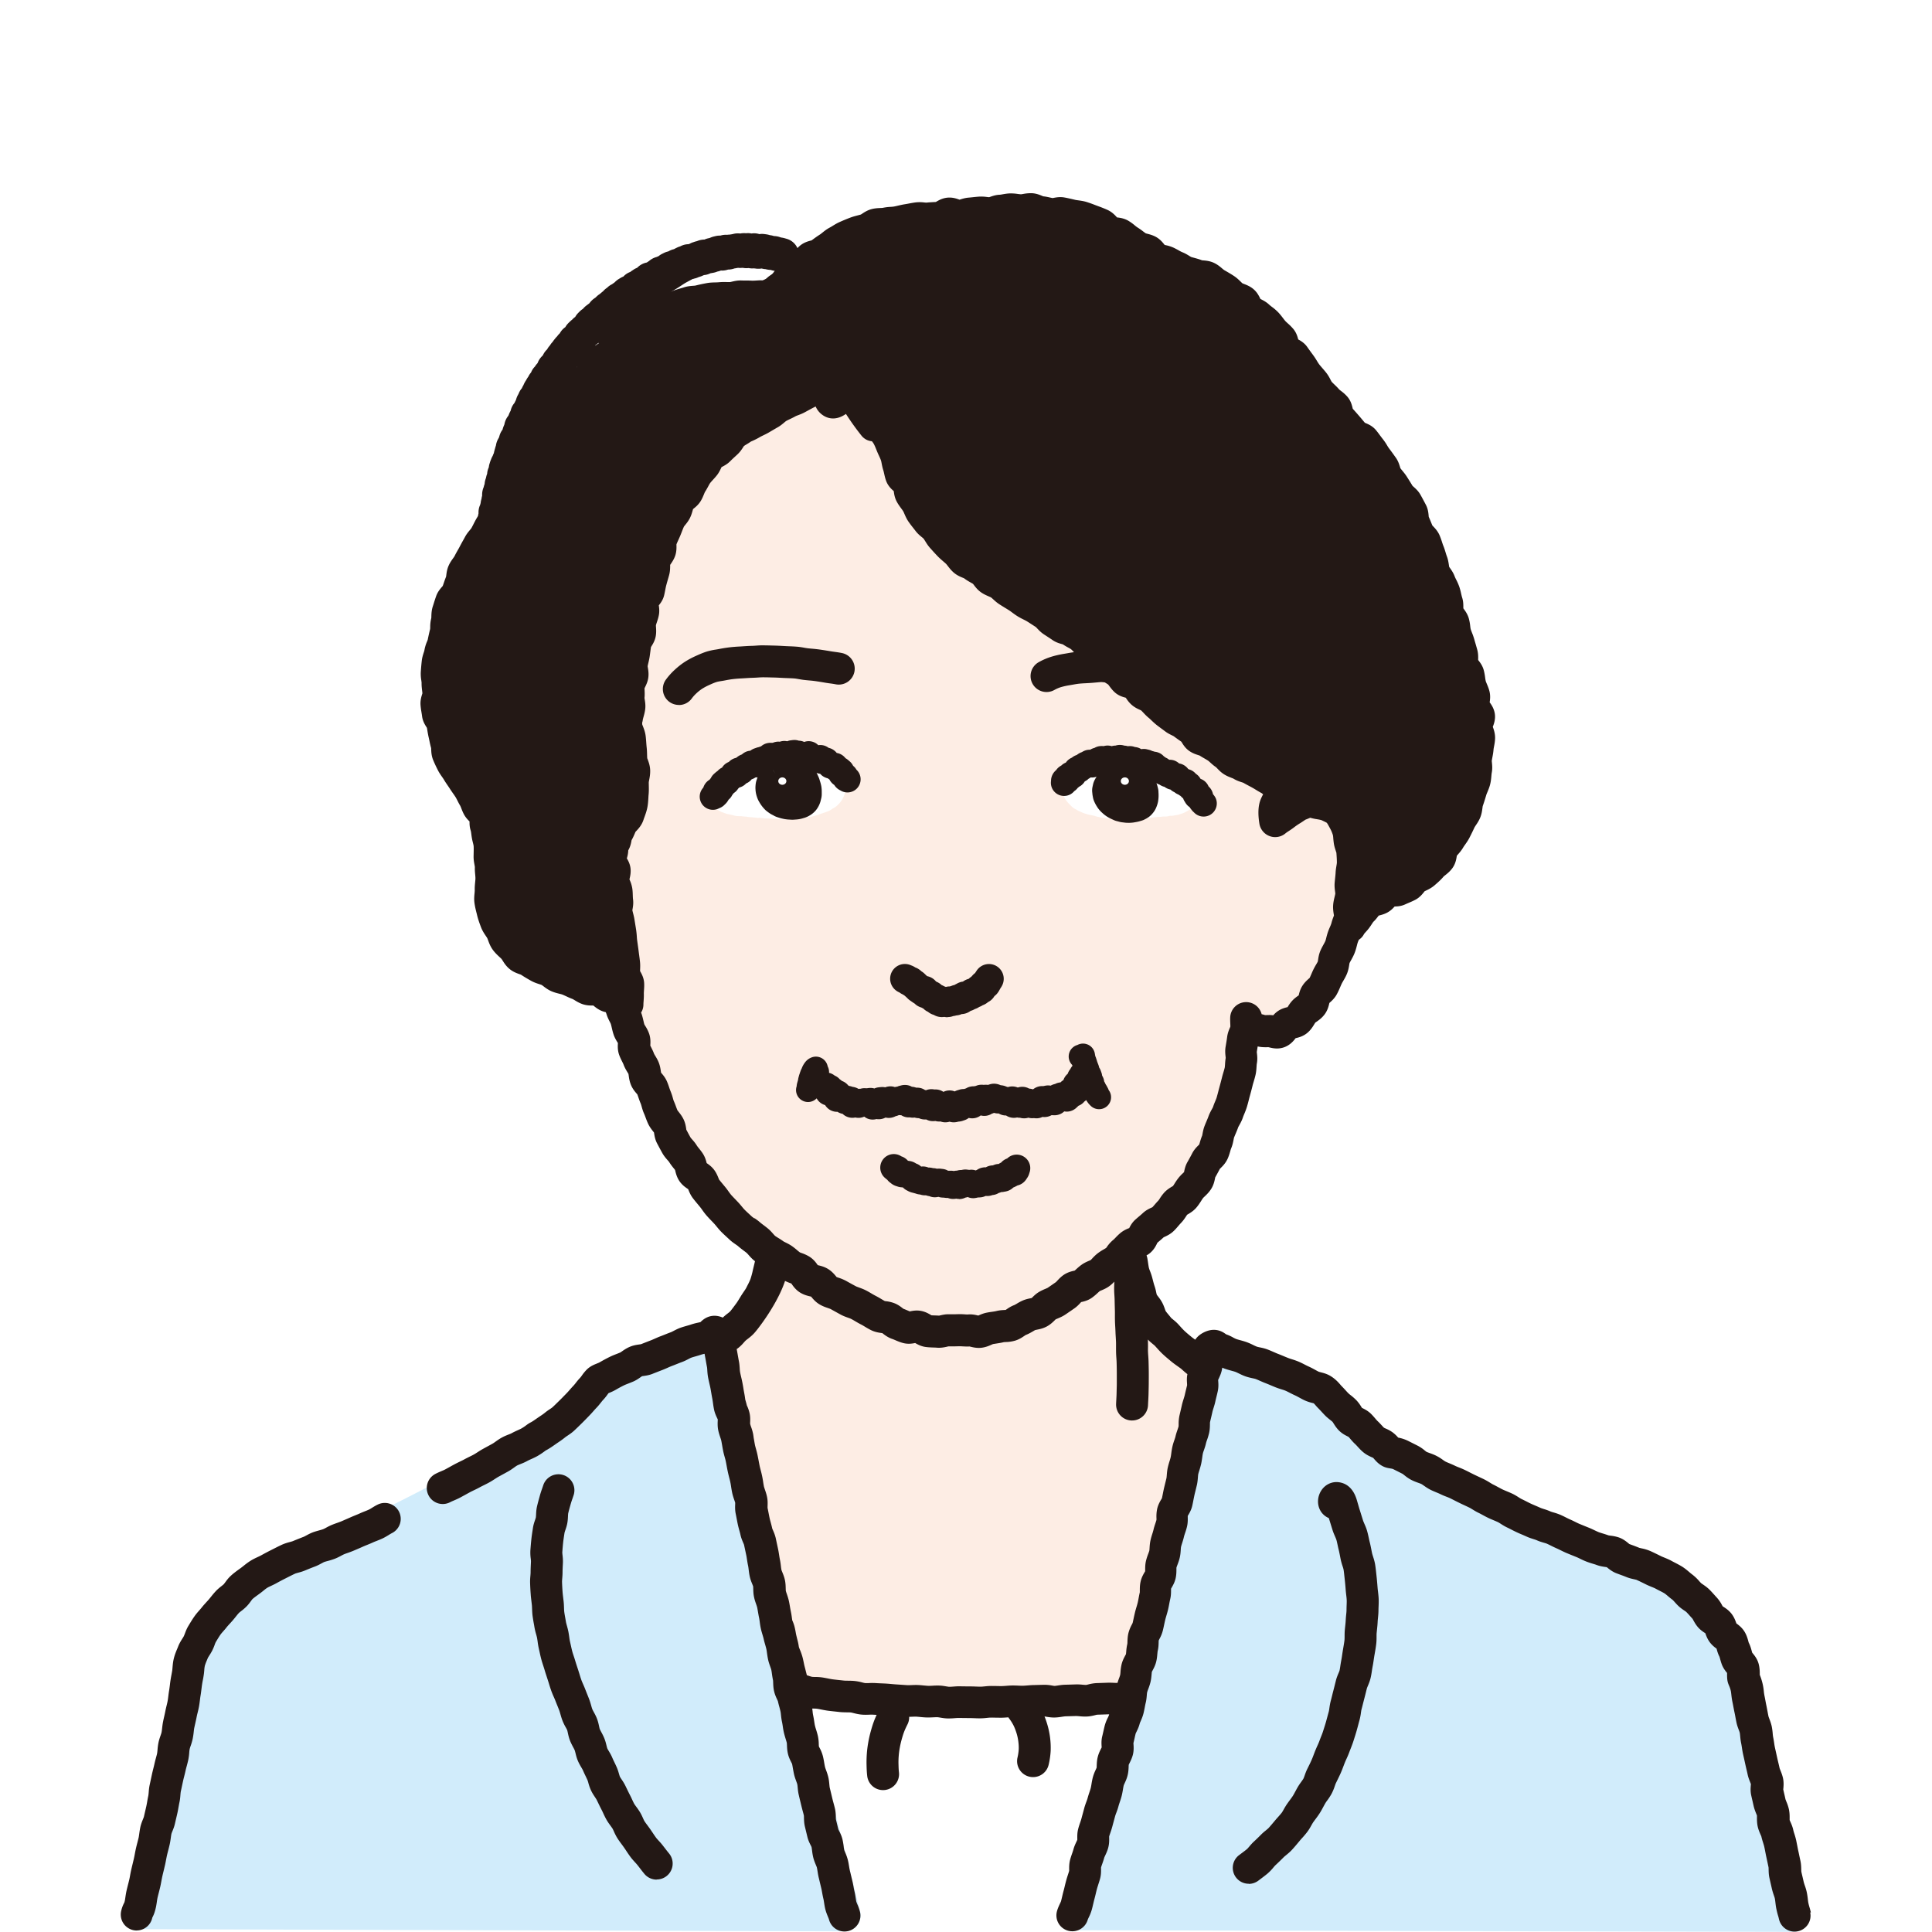 <svg xmlns="http://www.w3.org/2000/svg" fill="none" viewBox="0 0 240 240"><path fill="#fff" d="M0 0h240v240H0z"/><g clip-path="url(#a)"><path fill="#FDEDE4" d="M168.032 107.169c0-.45-.035-.904-.066-1.344-.032-.455-.263-.877-.336-1.31-.077-.454-.056-.908-.186-1.324a6.6 6.6 0 0 0-.518-1.23c-.22-.405-.42-.806-.731-1.121-.312-.314-.725-.485-1.141-.688-.382-.185-.792-.258-1.271-.332-.424-.066-.798-.237-1.173-.202-.409.038-.763.234-1.13.366-.375.137-.662.388-1.008.598a10 10 0 0 0-.97.663c-.308.241-.812.531-1.12.793-.08-.492-.15-1.212-.035-1.722.112-.482.494-.922.609-1.418.102-.436-.021-.911.067-1.345.087-.436.577-.8.647-1.236.074-.44-.035-.908.021-1.345.06-.44.242-.974.291-1.414-.417-.126-.907-.343-1.309-.497-.406-.153-.805-.293-1.201-.468-.395-.178-.955-.014-1.34-.213s-.662-.604-1.036-.82c-.329-.189-.669-.367-.994-.566-2.828-.978-5.471-2.564-7.872-4.31-3.91-2.844-7.357-6.239-11.004-9.4-1.852-1.603-3.812-3.067-5.674-4.656a94 94 0 0 1-6.174-5.784 101 101 0 0 1-10.707-13 112 112 0 0 1-6.85-11.286c-.308-.038-.623-.119-.906-.049-.424.105-.76.53-1.18.653-.42.119-.879.102-1.292.234-.416.133-.875.14-1.284.29-.41.147-.872.182-1.274.342-.406.165-.76.462-1.159.636-.399.178-.661.636-1.05.831-.392.193-.773.388-1.155.598-.381.21-.745.436-1.116.66-.371.227-.714.482-1.075.726-.37.248-.826.36-1.186.619-.36.258-.78.44-1.13.709-.354.272-.6.67-.942.95-.344.283-.624.632-.953.922-.332.293-.707.534-1.028.835-.322.304-.816.436-1.128.75-.311.315-.591.668-.892.993s-.567.684-.858 1.02c-.29.335-.675.597-.955.94-.28.345-.35.851-.616 1.204-.266.357-.756.549-1.012.912-.255.363-.514.73-.756 1.1-.241.37-.444.776-.672 1.153-.23.377-.427.779-.647 1.166-.217.385-.116.943-.319 1.335-.206.39-.525.723-.717 1.12-.193.399-.462.759-.644 1.164s-.462.768-.63 1.177-.368.81-.525 1.226c-.158.412-.182.877-.33 1.296-.146.416-.496.772-.63 1.195-.132.422.186.981.064 1.407-.123.423-.693.727-.805 1.156-.112.426.028.922-.074 1.352s-.049.894-.14 1.327c-.09.433-.452.81-.532 1.247-.08.433-.154.873-.227 1.31s.038.901-.029 1.341c-.07.49-.402.912-.43 1.32-.035.5.392.947.41 1.356.024.496-.228.964-.14 1.373.094.457.164.911.308 1.334.143.412.48.761.644 1.209.143.39.374.789.514 1.257.116.395.354.81.455 1.292.084.405-.108.901-.042 1.39.063.44 0 .912.067 1.38.063.444.35.87.413 1.33.06.451.07.913.119 1.374.049.454.035.915.07 1.372s.343.905.36 1.363c.014.46-.164.929-.175 1.383-.01.46.032.932-.01 1.383-.046.461-.035.943-.123 1.387-.087.454-.287.897-.427 1.33-.14.44-.637.727-.836 1.136-.193.391-.315.765-.522 1.093-.231.363-.157.911-.392 1.229-.252.336-.508.647-.742.978-.234.332-.819.447-1.015.818-.185.345-.301.772-.434 1.184-.115.36.14.831.077 1.271-.056.374-.465.744-.476 1.191-.01.44.147.884.168 1.317.021.437-.091.891-.042 1.327.049.437.448.821.518 1.254.07.43.119.86.21 1.289.091.426.203.845.312 1.272.108.422-.165.95-.046 1.372.119.419.518.762.644 1.181s.326.814.459 1.233c.133.416.21.852.343 1.268.132.415-.007.922.126 1.338.132.419.308.817.434 1.236.126.416.35.803.476 1.216.13.415.399.785.528 1.194.133.416.196.849.33 1.258.132.415.465.761.601 1.17.14.412-.056.936.084 1.344.144.413.392.783.54 1.192.146.408.454.757.608 1.159.154.409.123.884.28 1.286.158.405.595.695.76 1.096.164.402.276.821.448 1.219s.234.842.413 1.237.297.817.483 1.208c.189.392.546.699.742 1.083.196.388.136.905.34 1.286.206.38.405.768.619 1.145s.58.667.805 1.038c.224.37.542.681.777 1.044s.21.898.455 1.257c.245.357.77.517 1.025.87.256.349.33.835.595 1.177.266.343.546.671.823 1.006.276.332.5.713.791 1.038.284.324.599.628.896.946.294.314.55.678.858.985.304.304.633.594.952.894.311.294.714.503 1.043.793.322.287.69.524 1.025.804.33.276.574.663.917.936.326.258.71.45 1.054.702v.021c-.077.415-.19.814-.27 1.212-.084.415-.192.814-.283 1.205a12 12 0 0 1-.368 1.341c-.157.433-.385.845-.588 1.257-.203.413-.493.779-.738 1.171-.242.391-.47.792-.746 1.159s-.542.748-.847 1.093c-.304.346-.724.58-1.05.909-.312.314-.525.635-.823.813-.36.214-.696.406-1.042.524-.364.13-.648.22-1.012.385.084.401 0 .775.112 1.17.115.394.29.772.424 1.163.133.388.269.779.409 1.163.14.388.284.772.42 1.16.133.38.259.758.378 1.142s.336.74.441 1.125c.105.387.234.771.329 1.159.094.388.15.79.238 1.181s.109.796.189 1.191c.08.391.27.765.347 1.159.084.42.077.856.157 1.279.08.419.053.859.133 1.282.08.419.15.842.228 1.261.077.419.234.828.315 1.247.077.419.084.855.164 1.275s.28.817.357 1.24c.077.419.133.845.214 1.264s.13.845.21 1.268c.08.419.182.835.266 1.254s.22.828.308 1.247c.087.419.16.838.252 1.257.09.419.13.849.224 1.265.094.426.329.82.427 1.247.101.426.136.866.238 1.288.105.423.28.832.388 1.254.105.423-.007.905.102 1.328.108.422.451.786.563 1.208.112.423.007.901.12 1.324.111.423.374.803.49 1.226s.157.863.269 1.285c.115.423.157.863.273 1.286.115.422.332.814.448 1.236s.175.856.29 1.279c.116.422.214.848.326 1.268.112.422.399.796.51 1.219.057.213.099.426.14.642 1.94.227 3.882.524 5.87.612 4.509.199 9.041.028 13.556.185 7.456.262 14.911.628 22.37.583 0-.01.007-.021.01-.035.098-.423.063-.873.158-1.296.098-.422.308-.817.402-1.24.095-.422.196-.845.291-1.268.091-.422.112-.862.203-1.285s.178-.849.269-1.271c.091-.423.207-.842.298-1.265s.059-.873.15-1.296c.091-.422.28-.828.368-1.25.091-.423.206-.842.297-1.265s.049-.873.14-1.299q.135-.636.27-1.271c.091-.423.224-.839.318-1.261.095-.423.151-.853.245-1.275.095-.423.277-.825.375-1.247s.217-.842.315-1.265.248-.834.346-1.261c.098-.422.165-.855.263-1.278s.122-.863.22-1.289c.098-.422.151-.859.249-1.282.098-.422.276-.828.374-1.254.098-.422.126-.862.224-1.289q.146-.635.291-1.271c.098-.423.35-.81.448-1.236.098-.423.045-.884.143-1.307s.28-.828.382-1.25c.098-.423.164-.856.266-1.279.101-.422.255-.834.357-1.257s.087-.873.189-1.296c.101-.423.28-.828.381-1.25.102-.423.259-.832.361-1.254s.07-.877.175-1.3c.101-.422.361-.806.466-1.229s.143-.873.248-1.293a12 12 0 0 0-.374-.237c-.382-.234-.75-.458-1.1-.692-.371-.248-.661-.583-1.001-.831-.36-.265-.721-.499-1.043-.765a21 21 0 0 1-.98-.842c-.325-.304-.598-.632-.885-.939-.305-.325-.7-.552-.963-.88-.276-.346-.577-.671-.808-1.024-.242-.367-.319-.824-.518-1.201-.207-.385-.557-.695-.728-1.09-.172-.398-.207-.849-.347-1.258-.959-2.811-.434-6.172 1.75-8.211.312-.29.826-.374 1.131-.671.304-.3.563-.646.861-.954.297-.307.479-.719.766-1.033.291-.315.774-.455 1.054-.776.283-.325.49-.733.759-1.097.259-.345.662-.611.91-.988.235-.363.2-.908.424-1.296.217-.377.423-.761.63-1.156.203-.388.672-.65.861-1.052.186-.394.252-.855.427-1.264.175-.402.175-.877.336-1.289.161-.408.35-.807.497-1.222.151-.412.441-.783.578-1.202.14-.419.346-.821.472-1.243s.228-.86.343-1.282c.116-.426.231-.856.336-1.282.105-.433.263-.852.357-1.282.095-.437.063-.898.144-1.327.084-.44-.091-.915-.025-1.345.07-.444.147-.873.203-1.303.056-.447.364-.856.403-1.285.042-.451-.028-.905-.007-1.331.094.412.192.894.49 1.174.29.268.822.206 1.221.335.382.126.746.105 1.155.094.413-.01.893.276 1.264.119.402-.171.591-.734.962-.975.364-.237.959-.171 1.292-.464.329-.287.486-.762.784-1.086.294-.322.763-.514 1.029-.863s.227-.915.462-1.282c.241-.374.7-.608.91-.989.217-.391.367-.817.55-1.201.196-.412.469-.783.623-1.167.164-.412.136-.904.311-1.31.179-.408.434-.778.606-1.187.171-.412.234-.859.378-1.275.147-.419.374-.81.476-1.24s.343-.852.381-1.299c.032-.388-.157-.86-.101-1.359.045-.416.21-.852.259-1.324.045-.43-.116-.898-.077-1.359.035-.44.105-.88.126-1.334.021-.447.161-.894.161-1.341z"/><path fill="#fff" d="M139.09 101.783h-.046a2 2 0 0 1-.42-.06h-.042l-.161-.01q-.079 0-.157-.007c-.119 0-.214 0-.312-.007a6 6 0 0 1-.234-.024c-.119 0-.221-.004-.322-.018l-.21-.031-.144-.021-.206-.032a2 2 0 0 1-.322-.084h-.007l-.228-.041a2 2 0 0 1-.315-.102l-.206-.042q-.097-.024-.193-.049a2.3 2.3 0 0 1-.371-.069l-.063-.018q-.111-.03-.224-.066l-.059-.018q-.118-.035-.235-.077a2 2 0 0 1-.308-.139 2.2 2.2 0 0 1-.619-.308 1.966 1.966 0 0 1-.701-.527 3 3 0 0 1-.22-.217 3 3 0 0 1-.301-.363 3 3 0 0 1-.259-.422 3 3 0 0 1-.179-.49c-.031-.1-.087-.269-.108-.489-.014-.129-.035-.29-.025-.485.011-.175.039-.328.06-.44q.037-.19.094-.395c.021-.09.053-.223.116-.377.087-.224.206-.384.283-.475q.057-.096.109-.164c.052-.112.136-.273.28-.433a2 2 0 0 1 .294-.27c.063-.073.151-.167.263-.258.143-.115.273-.185.35-.227q.088-.061.182-.122c.077-.063.185-.147.332-.227l.053-.028q.116-.068.238-.126.141-.068.294-.115a5 5 0 0 1 .255-.094l.042-.014c.081-.032.168-.056.252-.08h.007a2 2 0 0 1 .315-.126l.06-.021a2.577 2.577 0 0 1 .49-.126l.084-.018q.116-.027.238-.055l.052-.014a3 3 0 0 1 .235-.053l.063-.014a2.4 2.4 0 0 1 .521-.063 1.928 1.928 0 0 1 .662-.056c.091-.003.168 0 .224 0 .101-.014.189-.024.276-.024h.224c.091-.014.221-.031.364-.028h.298c.161.007.297.038.392.063q.052 0 .105.007a2 2 0 0 1 .427.017q.156.028.308.067c.189.042.329.094.409.129q.12.037.235.08c.105.025.196.046.28.077q.087.03.175.067l.042.017a2.5 2.5 0 0 1 .462.154l.049.02q.095.035.185.077c.088.018.196.042.312.088q.096.037.192.08l.102.039q.1.031.199.07c.147.055.263.125.34.174l.392.164.112.05c.108.02.252.058.409.132.063.028.126.063.189.094l.06.031q.096.049.192.102l.053.028q.11.057.196.115a1.8 1.8 0 0 1 .63.363c.01.007.024.01.035.018h.014c.063.031.129.056.196.087l.238.112q.089.044.178.09c.102.029.228.07.364.144q.116.062.228.13l.056.034q.126.076.252.16l.045.032c.105.07.196.143.284.217l.031.028q.189.148.337.303c.091.088.231.224.357.416.157.245.224.479.255.59l.014.05c.039.125.123.384.112.715-.007.297-.087.535-.133.675a2.5 2.5 0 0 1-.248.551c-.126.206-.27.346-.354.43-.161.164-.304.266-.399.335a3 3 0 0 1-.364.224c-.088.059-.221.14-.392.209-.102.042-.21.077-.315.109l-.063.021c-.098.035-.2.07-.301.094q-.164.04-.322.07a5 5 0 0 1-.245.038l-.063.011a2 2 0 0 1-.396.017c-.017 0-.038.007-.056.007a1.8 1.8 0 0 1-.399.081q-.166.014-.322.003-.05.001-.101.007l-.095.007a2.509 2.509 0 0 1-.518.035q-.095.014-.189.024a3 3 0 0 1-.185.014h-.063a2 2 0 0 1-.249.039c-.059.007-.119.007-.182.01a2 2 0 0 1-.311.056l-.252.025q-.112.01-.217.01h-.042q-.105.012-.221.007a2 2 0 0 1-.283.042l-.186.01-.416.028-.175.011-.07.007q-.094.006-.189.014l-.263.01c-.108 0-.217 0-.325-.014q-.121-.002-.242-.014h-.042q-.076.001-.154.007c-.091.011-.171.014-.245.018-.105.01-.192.017-.283.017zm-.322-.056h.007zm-3.28-.5h.007zm11.949-.454h-.003zm-11.441-2.452.042.01zm-1.12-.59v.035zm.826-.957-.028.014s.017-.01.028-.014m.917-.353-.035.01zm-4.225-.457-.011.017c0-.007.007-.01.011-.017m11.225-1.663h.01zm-2.548-.919.021.007a.1.1 0 0 1-.021-.007m-3.024-.21h-.014zM97.13 101.783h-.042c-.105 0-.206-.011-.304-.024h.038a2 2 0 0 1-.315-.032l-.283-.01q-.093.002-.186-.007h-.087c-.056-.007-.116-.007-.172-.011l-.259-.014a3 3 0 0 1-.185-.017h-.018c-.084 0-.189.007-.311 0a3 3 0 0 1-.263-.035h.007q-.106-.012-.217-.028l-.171-.018a1.5 1.5 0 0 1-.368 0 2 2 0 0 1-.262-.038q-.118 0-.235-.011l-.185-.021-.095-.006q-.105-.002-.21-.014a2 2 0 0 1-.294-.049 2 2 0 0 1-.196-.011 2 2 0 0 1-.168-.017l-.07-.007h-.004a2 2 0 0 1-.189-.028c-.09.007-.206.01-.332 0h-.042l-.242-.021a1.8 1.8 0 0 1-.412-.101l-.116-.021-.066-.014a5 5 0 0 1-.323-.074 3 3 0 0 1-.332-.077 7 7 0 0 1-.312-.111c-.101-.032-.248-.074-.413-.161a3 3 0 0 1-.773-.58 2.3 2.3 0 0 1-.336-.444c-.08-.129-.193-.307-.273-.555a2.2 2.2 0 0 1-.109-.67 2.2 2.2 0 0 1 .08-.751c.088-.283.232-.483.298-.58.074-.115.172-.28.333-.447q.151-.157.336-.304c.09-.074.189-.136.294-.2l.035-.02q.12-.079.252-.15l.052-.028q.094-.053.19-.102c.083-.066.203-.153.356-.227q.128-.062.26-.108l.276-.13.165-.087c.045-.024.09-.045.126-.066.08-.049.16-.087.23-.115q.106-.085.26-.171c.147-.077.276-.123.36-.147l.098-.046.056-.024q.068-.031.13-.06c.087-.066.203-.146.353-.212l.186-.08.567-.238a2 2 0 0 1 .343-.102q.078-.035.16-.066c.053-.02.11-.038.162-.056.08-.049.189-.105.322-.154.094-.034.196-.062.297-.083h-.01q.085-.026.164-.053l.028-.007c.098-.045.179-.08.26-.108l.174-.056.028-.007c.098-.049.182-.084.27-.115.098-.035.203-.06.311-.084l.042-.01c.172-.046.322-.056.41-.063q.089-.015.182-.025c.094-.031.22-.066.374-.084l.056-.007q.126-.02.252-.031c.165-.014.301 0 .396.01.038 0 .077-.007.115-.007.095-.017.231-.034.385-.034.07 0 .147.003.22.007h.046c.123-.004.22-.007.319 0 .15.01.27.034.343.049 0 0-.028 0-.053-.004.095.007.182.021.249.038a1.9 1.9 0 0 1 .724.112q.09.012.179.028l.056.007q.118.017.238.038l.066.014q.113.022.224.05c.088.02.175.048.259.076l.091.025.182.045c.091.018.207.038.343.084q.132.043.252.101l.039.018q.12.046.245.108l.038.017c.098.042.189.091.284.144l.052.028c.06.028.119.052.175.083.095.035.224.088.368.175.101.063.199.122.29.189.119.084.21.167.273.23a1.88 1.88 0 0 1 .532.5c.091.076.2.181.301.325.095.132.161.254.21.345.112.206.165.385.189.503.035.077.077.175.112.29q.063.205.098.398c.035.182.042.34.049.44v.039c.011.094.025.251.004.44a2.3 2.3 0 0 1-.074.503 3 3 0 0 1-.185.489c-.049.101-.126.265-.249.44a3.5 3.5 0 0 1-.301.37 4 4 0 0 1-.325.301 1.8 1.8 0 0 1-.41.251 2.728 2.728 0 0 1-.864.458q-.156.063-.322.105l.017-.007-.059.024a4 4 0 0 1-.231.084l-.067.021q-.069.023-.133.045a2 2 0 0 1-.357.133q-.136.037-.273.07l-.052.014q-.11.032-.214.059a2 2 0 0 1-.336.049c-.07.018-.136.035-.206.049a2 2 0 0 1-.34.038h-.021c-.066.018-.136.028-.203.039q-.105.016-.21.028h-.028a2 2 0 0 1-.315.063q-.12.012-.241.024a3 3 0 0 1-.308.042l-.077.007q-.099.01-.196.014-.097.006-.193.007h-.08a1.7 1.7 0 0 1-.347-.018 1 1 0 0 1-.157.011 2 2 0 0 1-.305.021h-.073l-.15.003zm-.584-.052h.014zm-2.3-.151h.014zm-3.076-.3h.003zm10.57-.122h-.011zm-4.386-2.344h-.003.007zm.714-.007h-.02zm-.483-.01h-.014zm-5.544-.367h.007zm4.564-2.204h-.007zm-2.068-2.42h-.007zm1.645-.5h-.004zm1.53-.157H97.7z"/><path fill="#231815" d="M84.323 87.57a1.98 1.98 0 0 1-1.603-3.144 8.4 8.4 0 0 1 1.1-1.225c.43-.395.84-.716 1.256-.985.402-.258.847-.5 1.365-.733.459-.207.91-.406 1.41-.56a8 8 0 0 1 1.093-.233q.173-.028.343-.06a17 17 0 0 1 1.396-.223 19 19 0 0 1 1.278-.098l.43-.028c.33-.021.655-.042.984-.049q.261-.006.518-.028c.266-.017.553-.042.889-.035.367 0 .735.01 1.106.021l.29.007q.547.016 1.1.049l.304.017.472.021q.467.014.935.05c.34.027.647.08.917.129.161.028.318.056.479.073q.23.025.466.045.47.04.941.102.698.1 1.397.22c.161.028.326.049.49.073.277.038.588.08.91.147a1.98 1.98 0 0 1 1.547 2.337 1.983 1.983 0 0 1-2.341 1.543 9 9 0 0 0-.665-.104 18 18 0 0 1-.61-.091 38 38 0 0 0-1.274-.203q-.379-.051-.763-.08c-.175-.018-.35-.032-.525-.053-.27-.027-.518-.073-.738-.111-.203-.035-.392-.07-.543-.08-.255-.022-.51-.029-.766-.04l-.529-.02-.315-.017c-.329-.018-.654-.035-.983-.042l-.301-.007c-.336-.01-.655-.018-1.005-.018-.189 0-.402.014-.63.028q-.338.023-.675.035c-.273.007-.55.024-.823.042l-.455.028a18 18 0 0 0-1.053.08c-.315.035-.662.091-1.085.175q-.233.045-.466.08c-.22.035-.427.07-.57.115-.277.084-.575.217-.931.378a7 7 0 0 0-.855.454 5.4 5.4 0 0 0-.72.57 4.4 4.4 0 0 0-.578.642 1.98 1.98 0 0 1-1.607.817z"/><path fill="#fff" d="M97.711 34.734c.312-.447.56-.898.564-1.338s-.22-.905-.69-1.254c-.318-.238-.756-.454-1.344-.597-.437-.109-.91-.119-1.382-.168-.473-.049-.914-.119-1.386-.122-.473-.004-.928.014-1.394.045-.465.032-.927.098-1.385.16-.459.064-.931.12-1.38.21-.469.098-.91.259-1.34.378-.42.115-.847.199-1.25.346a17 17 0 0 0-1.207.478c-.392.178-.77.391-1.152.597s-.728.461-1.095.692c-.368.23-.742.44-1.096.691-.353.252-.707.497-1.046.762s-.683.527-1.015.807c-.333.28-.62.604-.938.894-.319.29-.644.576-.956.873s-.668.552-.976.856q-.464.456-.921.912c-.36.36-.539.691-.633.922-.186.443.049.625.588.583.287-.02.647-.13 1.074-.297.427-.168.823-.325 1.2-.548.379-.224.75-.468 1.128-.699q.565-.346 1.172-.597.578-.238 1.183-.472c.403-.157.763-.377 1.166-.524a31 31 0 0 1 2.44-.758c.412-.104.846-.118 1.263-.199.416-.08.836-.174 1.253-.22.416-.045.85-.09 1.27-.09.392 0 .788.031 1.183.031.396 0 .788-.007 1.184-.01.395-.004.79 0 1.183-.018.392-.018.79-.052 1.18-.098.454-.052.902-.265 1.35-.471s.886-.395 1.257-.688c.392-.311.686-.71.941-1.076z"/><path fill="#231815" d="M76.14 43.309c-1.12 0-1.704-.563-1.96-.915-.452-.626-.525-1.436-.193-2.222a4.7 4.7 0 0 1 1.03-1.509q.462-.463.934-.925c.217-.214.43-.392.623-.552.126-.105.255-.21.375-.325.259-.245.525-.486.79-.723l.2-.182c.12-.108.231-.22.343-.332.186-.185.4-.394.64-.6.305-.259.613-.496.907-.727l.165-.126c.336-.262.675-.503 1-.733l.116-.084c.294-.206.578-.38.85-.545q.166-.099.33-.203.169-.106.332-.216c.256-.168.543-.36.861-.535l.168-.09c.347-.189.704-.385 1.1-.563.447-.202.888-.367 1.336-.53.364-.133.718-.22 1.026-.297.122-.032.245-.06.364-.095q.203-.058.406-.122c.311-.094.661-.203 1.053-.283.417-.084.823-.14 1.215-.192l.28-.038c.459-.063.977-.137 1.512-.175.557-.039 1.06-.056 1.54-.053.466.004.896.056 1.278.102l.29.035q.183.02.364.035c.378.031.809.066 1.26.178.78.188 1.456.496 2.013.911.927.695 1.435 1.666 1.424 2.739-.007.985-.48 1.788-.892 2.375-.347.496-.742 1.013-1.31 1.463-.517.413-1.084.671-1.543.877l-.168.077c-.497.227-1.113.506-1.834.59-.416.05-.854.084-1.298.109-.308.017-.62.017-.931.017h-.553q-.49.016-.98.01c-.214 0-.424-.01-.634-.017-.178-.007-.35-.014-.532-.014-.322 0-.669.035-1.085.08a9 9 0 0 0-.774.133l-.336.067c-.21.041-.427.066-.64.094-.196.024-.378.045-.504.08a29.182 29.182 0 0 0-2.279.709c-.122.046-.28.123-.448.203-.196.094-.416.202-.661.3l-.263.102c-.297.115-.595.23-.882.352a6.6 6.6 0 0 0-.924.472q-.231.143-.462.286c-.227.143-.451.283-.682.423-.508.3-1.012.506-1.484.688-.655.252-1.145.377-1.597.412q-.141.01-.272.01zm17.196-10.217q-.517 0-1.13.042c-.407.028-.84.087-1.26.147l-.294.038c-.347.045-.676.09-.966.15-.218.046-.456.119-.708.196q-.262.08-.514.154-.226.062-.448.115c-.245.06-.473.119-.655.185-.378.14-.745.276-1.074.422-.273.126-.557.28-.858.444l-.178.098c-.182.098-.378.23-.588.367q-.204.135-.406.265-.188.12-.382.234c-.227.14-.444.27-.63.402l-.049.035c.217-.074.445-.147.672-.217.487-.15.917-.276 1.32-.377.357-.09.686-.133.976-.168.137-.017.27-.031.403-.056l.297-.059a13.4 13.4 0 0 1 2.559-.286q.357.001.714.017.246.012.49.014.462.002.924-.007h.585c.255-.007.507-.007.76-.017.367-.018.724-.05 1.06-.088.143-.017.465-.164.724-.283l.175-.08c.301-.136.61-.276.774-.409.203-.16.406-.44.577-.688l.116-.17a2.3 2.3 0 0 0-.511-.182 5 5 0 0 0-.693-.084c-.15-.014-.301-.025-.452-.042l-.329-.039a8 8 0 0 0-.878-.073h-.123"/><path fill="#fff" d="M134.368 212.078c-.424 0-.791-.098-1.106-.262-4.354.391-8.715.451-13.084.325-4.543-.129-9.023-.667-13.552-.894-2.671-.133-5.376-.185-7.98-.734 1.004 3.776 1.795 7.615 2.611 11.429 1.295 6.057 3.069 11.984 4.574 17.981l27.599-.132a2441 2441 0 0 1 5.04-20.633c.126-.8.249-1.603.354-2.41.203-1.565.399-3.133.626-4.691a614 614 0 0 1-5.079.018z"/><path fill="#231815" d="M117.722 126.366c-.158 0-.298-.017-.414-.042a2 2 0 0 1-.766-.031 1.9 1.9 0 0 1-.536-.217 2 2 0 0 1-.269-.098 1.9 1.9 0 0 1-.455-.283 3 3 0 0 1-.182-.094 2 2 0 0 1-.406-.321 2 2 0 0 1-.228-.119 2 2 0 0 1-.588-.276 2 2 0 0 1-.259-.22 1.4 1.4 0 0 1-.15-.094l-.053-.035a3 3 0 0 1-.161-.109l-.213-.15a2.4 2.4 0 0 1-.375-.332q-.087-.079-.143-.132a1 1 0 0 1-.126-.116 1.4 1.4 0 0 1-.144-.094q-.04-.027-.077-.056a2 2 0 0 1-.364-.202q-.04-.029-.077-.056a2 2 0 0 1-.367-.203 1.83 1.83 0 0 1 1.806-3.168c.129.046.322.122.525.262.147.052.308.129.476.245.112.076.206.16.28.23q.067.042.129.084c.161.112.277.227.354.307.07.06.126.116.168.157l.07.06a1.9 1.9 0 0 1 1.085.643c.003 0 .007.007.014.007l.063.045c.115.049.245.112.371.199.105.073.192.147.255.206a2 2 0 0 1 .336.168l.067.021q.063.021.126.049a1.8 1.8 0 0 1 .473-.063c.01 0 .021-.007.031-.007q.063-.017.126-.028a1.8 1.8 0 0 1 .448-.147q.095-.064.2-.112c.105-.059.192-.104.28-.146q.277-.126.57-.161.141-.111.329-.203.196-.093.382-.139.116-.117.273-.227.026-.015.052-.035c.028-.028.053-.06.084-.088.046-.052.084-.097.123-.139q.132-.136.266-.234c.049-.084.098-.154.136-.206a1.835 1.835 0 0 1 3.301 1.575c-.088.227-.2.398-.277.503a4 4 0 0 1-.136.241 2.6 2.6 0 0 1-.259.402 2 2 0 0 1-.364.352q-.184.313-.473.542-.153.119-.322.202a2.038 2.038 0 0 1-.661.388 2.028 2.028 0 0 1-.438.217 2 2 0 0 1-.535.258q-.104.064-.235.122a2 2 0 0 1-.294.105 1.97 1.97 0 0 1-1.113.402q-.106.047-.227.084a2 2 0 0 1-.438.08 2 2 0 0 1-.385.08 1.8 1.8 0 0 1-.599.123h-.084zm-.739-.07h.01zm-4.148-2.211s.018.011.025.018q-.013-.009-.025-.018m10.413-.161-.007.007zm.879-.897q.001 0-.004.007s0-.004.004-.007m-5.331-.79s-.007 0-.007.004c0 0 .007 0 .007-.004M119.153 148.94a2 2 0 0 1-.367-.038 2.3 2.3 0 0 1-.427.035 1.7 1.7 0 0 1-.616-.126h-.2a3 3 0 0 1-.304-.038q-.125 0-.249-.011a1.7 1.7 0 0 1-.416-.087c-.19.045-.421.073-.687.038a1.8 1.8 0 0 1-.451-.125q-.041-.005-.088-.014a2 2 0 0 1-.325-.088 1.9 1.9 0 0 1-.728-.101 2 2 0 0 1-.329-.052 3 3 0 0 1-.242-.074l-.101-.028q-.102-.027-.203-.056l-.025-.007a2.335 2.335 0 0 1-.693-.268 1.7 1.7 0 0 1-.532-.388q-.062-.007-.129-.018a1.9 1.9 0 0 1-.606-.122 2.2 2.2 0 0 1-.469-.188c-.168-.095-.294-.2-.367-.259a1.7 1.7 0 0 1-.378-.37 2 2 0 0 1-.207-.168 1.684 1.684 0 0 1 1.953-2.742c.133.042.277.105.424.203q.227.148.392.342.058.01.122.025c.144.014.343.048.564.143.14.059.255.129.332.178q.016.006.032.014.342.126.595.367.316-.043.637.035.138.033.266.087a1.7 1.7 0 0 1 .388.031c.06.011.123.025.179.042a1.7 1.7 0 0 1 .497.074q.215-.03.441-.007l.228.028q.389.036.714.23c.045 0 .098-.003.15 0 .105-.003.186-.007.266-.003q.148.002.291.035.178-.044.388-.046c.172-.052.333-.073.473-.08h.094q.17-.043.364-.06c.2-.01.368.011.476.032.046 0 .088.007.126.01.028 0 .06-.007.088-.01a1.7 1.7 0 0 1 .707.08q.069-.03.143-.056a1.8 1.8 0 0 1 .721-.3c.119-.025.252-.039.399-.028.158-.094.319-.154.459-.189q.211-.051.416-.056.103-.047.228-.09.244-.08.49-.084c.077-.053.168-.108.273-.157q.016-.008.031-.014.156-.183.364-.318c.112-.074.245-.143.396-.196l.021-.021a1.69 1.69 0 0 1 2.383.074c.459.485.571 1.173.347 1.756a1.9 1.9 0 0 1-.319.675 1.9 1.9 0 0 1-.514.576c-.144.105-.357.23-.637.293 0 0-.004 0-.007.004q-.128.072-.266.14l-.039.017q-.11.056-.22.098c-.151.147-.35.297-.616.398-.207.08-.385.108-.494.122a1.6 1.6 0 0 1-.388.046q-.135.065-.301.108a1.7 1.7 0 0 1-.515.217 2 2 0 0 1-.269.045 2 2 0 0 1-.28.08c-.161.035-.35.049-.557.025-.147.07-.329.136-.542.167a3 3 0 0 1-.35.025l-.112.01a2.5 2.5 0 0 1-.357.07 1.67 1.67 0 0 1-.879-.133 2 2 0 0 1-.29.074c-.27.136-.532.178-.749.181h-.032zm-2.968-.303c.024 0 .049.007.07.007q-.036-.001-.07-.007m9.401-1.017c-.024.011-.045.021-.073.032zm-13.72-.237h.007zm-.298-.049.067.031q-.03-.015-.067-.031m15.751-.688s-.018.014-.028.024q.013-.01.028-.024m-7.27-1.345h-.007zm1.6-.046c-.021 0-.042.007-.06.011zm-6.161-.16h.004zm-1.508-.311s.031.01.045.017c-.014-.007-.031-.01-.045-.017m-.333-.328s.011.003.014.007zM137.774 135.489q-.025-.036-.049-.073a1.7 1.7 0 0 0-.151-.332l-.024-.045-.084-.157c-.035-.06-.074-.119-.123-.196l-.017-.038-.014-.025a2 2 0 0 0-.151-.29 1.6 1.6 0 0 0-.073-.338 2 2 0 0 0-.179-.381 1.7 1.7 0 0 0-.066-.315q-.028-.087-.06-.174l-.028-.077a1.8 1.8 0 0 0-.21-.433l-.007-.018a2 2 0 0 0-.084-.3q-.038-.1-.077-.199l-.049-.126c-.017-.045-.031-.094-.049-.136-.017-.066-.042-.171-.091-.29a2 2 0 0 0-.133-.363c0-.025-.007-.049-.01-.074l-.021-.111q-.011-.053-.018-.105a1.488 1.488 0 0 0-2.173-1.079 1.44 1.44 0 0 0-.602.342 1.483 1.483 0 0 0-.074 2.099q.022.021.039.042.016.052.028.105a1.7 1.7 0 0 0-.263.401 1.8 1.8 0 0 0-.325.584 1.768 1.768 0 0 0-.536.786 1.69 1.69 0 0 0-.361.286 1.8 1.8 0 0 0-.679.199 1.7 1.7 0 0 0-.542.206 1.8 1.8 0 0 0-.62-.003c-.063.01-.122.024-.185.038h-.014c-.032.011-.07.014-.105.025a2 2 0 0 0-.315.003c-.41.042-.707.213-.896.353l-.07.042a1.8 1.8 0 0 0-.466-.091 1.746 1.746 0 0 0-1.414-.133 1.8 1.8 0 0 0-1.239-.052c-.045-.018-.105-.042-.175-.059a2 2 0 0 0-.696-.175l-.063-.021a2 2 0 0 0-.679-.168 1.8 1.8 0 0 0-.774.129 1 1 0 0 0-.122.014 1.8 1.8 0 0 0-.476 0h-.014a1.9 1.9 0 0 0-.616.018 1.7 1.7 0 0 0-.371.119l-.126.021-.091.021a1.7 1.7 0 0 0-.434.038 1.7 1.7 0 0 0-.56.224c-.07.017-.14.041-.2.066a.3.3 0 0 0-.08.01c-.123 0-.322.014-.546.084l-.154.049c-.123.032-.266.08-.42.164a1.74 1.74 0 0 0-1.404.056 1.75 1.75 0 0 0-1.11-.297 1 1 0 0 0-.105-.017 1.77 1.77 0 0 0-.955.115 2 2 0 0 0-.14-.045 1.7 1.7 0 0 0-.683-.259 2 2 0 0 0-.385-.017 1.8 1.8 0 0 0-.423-.105l-.116-.011a1.74 1.74 0 0 0-.745-.22 1.9 1.9 0 0 0-.7.088 1.5 1.5 0 0 0-.371.119q-.152.014-.298.055a1.7 1.7 0 0 0-.812-.073 1.8 1.8 0 0 0-.388.101 1.8 1.8 0 0 0-.592-.021h-.045c-.067.011-.137.018-.2.025a1.7 1.7 0 0 0-.507.143 1.7 1.7 0 0 0-.616-.066c-.074.003-.144.014-.238.028q-.069.002-.137.014a1.8 1.8 0 0 0-.728.055c-.08 0-.168.007-.255.018a1.8 1.8 0 0 0-.735-.252 1.8 1.8 0 0 0-.424-.111q-.037-.023-.08-.046c-.011-.007-.021-.01-.032-.017a1.77 1.77 0 0 0-.791-.563c-.007-.007-.014-.01-.017-.017a2 2 0 0 0-.256-.196q-.021-.024-.042-.049a1.7 1.7 0 0 0-.581-.401 1.7 1.7 0 0 0-.7-.342 1.5 1.5 0 0 0-.168-.8 1.49 1.49 0 0 0-1.95-1.132 1.82 1.82 0 0 0-.892.671 2.7 2.7 0 0 0-.378.698c-.035.07-.098.185-.15.335l-.022.06c-.024.07-.052.143-.073.216l-.014.042a4 4 0 0 0-.074.22l-.073.269a2 2 0 0 0-.056.315c-.025.07-.042.136-.06.202l-.014.046c-.02.073-.042.143-.056.213-.028.122-.038.23-.045.314v.007a1.482 1.482 0 0 0 .739 1.785c.213.112.447.164.678.164.396 0 .784-.161 1.071-.457a1.72 1.72 0 0 0 1.051.838 1.724 1.724 0 0 0 1.533.835q.12.079.273.143c.098.042.224.084.371.112.28.279.609.401.847.45.199.042.448.06.724 0q.115.028.245.039c.21.021.529.007.868-.147.424.349.896.388 1.204.36.091-.007.2-.025.315-.056a1.77 1.77 0 0 0 1.127-.189c.249.06.476.056.658.028.165-.024.375-.08.588-.195q.216-.044.41-.14.096.012.192.014h.095a1.7 1.7 0 0 0 1.06.269q.072.014.133.024c.13.018.294.025.48 0q.132.041.238.056c.087.014.171.021.29.025.126.059.277.108.445.136.133.021.287.035.455.017a1.788 1.788 0 0 0 1.137.192 2 2 0 0 0 .305.06c.098.01.21.014.332 0 .207.077.4.104.547.108.154.003.364-.007.588-.08q.253.082.521.08.078.002.154-.007c.168-.014.308-.049.42-.08a2.145 2.145 0 0 0 .683-.154 1.7 1.7 0 0 0 .605-.307c.315.08.599.055.802.01a1.7 1.7 0 0 0 .682-.318 1.75 1.75 0 0 0 1.383-.216 1.5 1.5 0 0 0 .266-.102q.149.042.308.063.14.016.276.011a1.75 1.75 0 0 0 .924.251c.273.189.557.255.767.28.171.021.378.017.598-.035q.115.025.235.035c.042 0 .08 0 .136.003a1.806 1.806 0 0 0 1.029-.01 1.8 1.8 0 0 0 .693.052q.186.03.371.025c.2-.007.438-.049.683-.172.178.025.339.021.469 0a1.7 1.7 0 0 0 .651-.213h.182c.157.014.392.018.658-.056.206-.055.493-.171.749-.419.476.091.865-.042 1.11-.167a2 2 0 0 0 .521-.402q.074-.062.137-.129c.196-.074.353-.175.465-.266.084-.066.179-.153.27-.265q.131-.09.22-.178v.003c.067.115.14.22.217.328.109.151.221.259.298.336.29.311.689.468 1.088.468a1.486 1.486 0 0 0 1.253-2.292zm-8.674 3.172a.4.4 0 0 0 .07-.007q-.034.001-.07.007"/><path fill="#D1ECFB" d="M106.854 237.457c-8.282-32.948-17.683-69.439-17.777-69.805a1.985 1.985 0 0 0-2.303-1.45c-2.388.468-10.35 2.169-12.59 4.405-.424.422-.897.915-1.404 1.446-1.708 1.781-4.046 4.219-5.628 5.008-.343.172-1.082.584-2.583 1.422-5.457 3.053-18.236 10.196-24.711 12.372-3.234 1.086-7.89 3.171-10.36 5.48-3.021 2.819-6.731 7.129-7.263 11.635-.77 6.518-6.836 28.953-6.895 29.18a1.98 1.98 0 0 0 .34 1.718c.374.489.955.776 1.57.779l87.675.272h.007c.609 0 1.187-.279 1.561-.758a1.97 1.97 0 0 0 .361-1.701z"/><path fill="#231815" d="M16.988 239.815q-.227 0-.459-.053a1.98 1.98 0 0 1-1.473-2.382 4 4 0 0 1 .368-1.002l.02-.039s.021-.059.06-.223c.021-.087.042-.238.066-.398.039-.255.085-.573.165-.922.046-.199.101-.409.154-.626q.084-.32.168-.67c.039-.171.074-.353.105-.535.046-.255.095-.513.158-.779q.073-.309.15-.628.08-.33.161-.674.063-.283.116-.577.067-.366.15-.737.08-.341.172-.688.08-.303.154-.611c.027-.129.052-.304.076-.486.035-.248.074-.531.14-.838.084-.37.21-.681.312-.933.049-.122.112-.275.126-.338l.147-.64q.08-.33.154-.667.062-.287.109-.579.062-.37.14-.737c.017-.088.031-.248.045-.406.021-.258.046-.579.123-.929l.28-1.306c.052-.241.112-.479.171-.716q.076-.292.14-.583c.056-.255.123-.51.193-.762.049-.178.098-.356.136-.534.021-.109.035-.269.053-.444.02-.262.049-.555.115-.884.07-.342.175-.646.26-.887.052-.15.104-.304.122-.391.031-.147.052-.332.073-.524.028-.237.06-.51.116-.796.045-.234.098-.468.15-.695q.07-.303.13-.601c.049-.255.108-.503.168-.748.045-.185.09-.363.122-.545.039-.209.063-.415.088-.618q.041-.352.098-.688c.038-.234.066-.461.094-.681q.036-.317.08-.611.06-.368.123-.699c.039-.209.077-.405.095-.552q.016-.151.028-.304c.031-.345.066-.771.189-1.229.112-.426.27-.803.41-1.135a9 9 0 0 0 .108-.269c.157-.398.36-.716.521-.971.074-.115.14-.22.179-.297.028-.06.073-.178.119-.294.105-.279.234-.632.458-.998l.123-.203c.189-.314.388-.639.623-.971.203-.29.413-.528.602-.741.09-.104.185-.209.27-.317.206-.262.42-.493.605-.699q.146-.157.287-.318.146-.171.287-.349a12 12 0 0 1 .574-.678c.259-.279.525-.489.738-.656.105-.084.214-.168.266-.22.039-.039.126-.161.193-.248.164-.224.367-.507.658-.776.353-.332.738-.611 1.11-.88l.157-.112c.105-.077.21-.164.319-.248.255-.206.546-.436.899-.657.311-.195.62-.338.889-.464.143-.066.287-.133.427-.21.469-.258.89-.482 1.281-.677l.333-.168c.315-.161.633-.321.959-.471.364-.165.71-.262.987-.336.147-.042.297-.08.381-.115.49-.203.928-.377 1.33-.531.077-.028.214-.105.347-.175.255-.139.574-.311.959-.44.196-.066.402-.122.612-.181.196-.053.382-.105.529-.161a3 3 0 0 0 .346-.175c.203-.108.455-.244.746-.363q.3-.12.616-.23c.192-.07.378-.133.535-.2l.224-.097c.298-.13.602-.259.91-.399q.3-.13.606-.255c.182-.073.364-.146.546-.23.217-.101.441-.189.668-.28a7 7 0 0 0 .483-.202 4 4 0 0 0 .368-.213c.206-.129.441-.273.721-.409a1.98 1.98 0 1 1 1.743 3.556 5 5 0 0 0-.37.216c-.218.133-.46.283-.75.423-.266.126-.522.227-.745.314-.151.06-.301.116-.445.182-.241.112-.486.213-.731.311q-.236.094-.466.192-.49.22-.97.423l-.22.094c-.284.122-.55.217-.788.3-.147.053-.294.102-.437.161a4 4 0 0 0-.375.189c-.234.125-.497.265-.815.384a9 9 0 0 1-.89.276c-.132.035-.265.07-.391.115-.06.021-.214.105-.33.168-.227.122-.507.276-.843.401a33 33 0 0 0-1.207.482c-.315.13-.613.214-.85.276-.151.042-.32.088-.396.123-.273.125-.54.262-.805.394l-.357.182c-.343.171-.718.367-1.138.601-.238.133-.465.237-.665.332-.185.087-.36.167-.472.237-.155.094-.33.234-.512.384a13 13 0 0 1-.465.36l-.164.119c-.287.209-.56.405-.732.569-.024.025-.101.133-.161.213-.15.206-.336.465-.599.723a6 6 0 0 1-.616.528c-.119.094-.241.188-.294.244-.115.122-.241.28-.374.447-.123.154-.249.311-.378.461q-.181.209-.371.413c-.15.164-.294.321-.406.464q-.2.252-.417.493c-.13.146-.252.286-.329.394-.157.224-.311.479-.476.748l-.13.216a3 3 0 0 0-.122.308 6 6 0 0 1-.304.719 7 7 0 0 1-.364.618c-.07.109-.161.255-.186.311-.042.109-.087.213-.13.322a5 5 0 0 0-.24.646 3.5 3.5 0 0 0-.07.555c-.015.143-.025.283-.043.423a12 12 0 0 1-.14.831q-.054.262-.098.556c-.024.153-.042.314-.063.482-.035.282-.07.576-.122.88q-.041.246-.07.506c-.032.252-.067.538-.123.842-.045.252-.108.507-.171.768a9 9 0 0 0-.126.556c-.046.241-.102.485-.158.733q-.066.288-.13.587c-.027.133-.045.308-.066.489a9 9 0 0 1-.126.849 7 7 0 0 1-.255.887 4 4 0 0 0-.126.409 4 4 0 0 0-.05.426 7 7 0 0 1-.122.912c-.06.279-.13.537-.192.771-.05.179-.098.353-.137.535-.052.244-.115.489-.175.733a15 15 0 0 0-.14.573l-.112.517q-.083.4-.171.8c-.018.087-.032.248-.046.405-.02.262-.045.587-.122.936-.042.189-.074.385-.109.573-.045.252-.087.5-.143.748a43 43 0 0 1-.165.709q-.07.302-.14.6c-.084.381-.213.699-.318.958a3 3 0 0 0-.12.324c-.03.14-.055.318-.08.507-.035.244-.073.524-.14.821q-.086.372-.182.733-.075.287-.143.569c-.046.203-.084.406-.123.605-.045.241-.09.482-.147.712q-.085.368-.171.72-.074.299-.14.587-.067.307-.12.604c-.045.244-.09.485-.143.716q-.094.397-.189.758-.073.283-.136.545a7 7 0 0 0-.102.594c-.035.234-.07.478-.13.733-.146.632-.29.933-.423 1.191l-.007.014c-.007.018-.01.042-.017.07a1.98 1.98 0 0 1-1.929 1.523z"/><path fill="#D1ECFB" d="M224.703 237.562c-2.517-10.933-6.318-27.521-6.535-28.715-.56-4.607-4.067-8.743-6.916-11.401-2.471-2.309-7.127-4.394-10.361-5.48-6.811-2.288-21.333-9.973-26.107-12.498-.949-.503-1.575-.835-1.848-.971-1.579-.789-3.92-3.227-5.628-5.009a79 79 0 0 0-1.407-1.446c-2.247-2.242-10.945-3.989-13.556-4.471a1.99 1.99 0 0 0-2.282 1.446c-.091.353-9.321 35.603-18.404 68.255a1.984 1.984 0 0 0 1.908 2.508c3.626.007 88.826.202 89.197.202.605 0 1.176-.276 1.554-.747.378-.472.518-1.09.381-1.677z"/><path fill="#231815" d="M81.576 233.493c-.57 0-1.138-.245-1.53-.716q-.314-.381-.605-.769l-.242-.311a7 7 0 0 0-.304-.345c-.182-.2-.392-.427-.592-.699a18 18 0 0 1-.521-.758c-.084-.126-.168-.255-.256-.377a18 18 0 0 0-.29-.402c-.168-.223-.34-.457-.511-.719a6.3 6.3 0 0 1-.466-.895c-.06-.129-.119-.265-.16-.335-.064-.101-.155-.227-.253-.363-.161-.22-.347-.472-.518-.776-.161-.286-.287-.558-.399-.799a8 8 0 0 0-.207-.43c-.14-.266-.272-.538-.402-.807q-.099-.208-.203-.416c-.038-.076-.123-.202-.203-.324-.15-.227-.34-.507-.497-.846a5.7 5.7 0 0 1-.332-.939 3 3 0 0 0-.112-.35c-.07-.157-.148-.314-.221-.471q-.182-.37-.347-.751c-.031-.073-.108-.203-.182-.328-.136-.231-.308-.521-.451-.867-.14-.338-.217-.656-.28-.915a4 4 0 0 0-.105-.374 4 4 0 0 0-.19-.373c-.118-.224-.269-.507-.395-.828-.136-.353-.206-.681-.262-.943-.028-.126-.06-.283-.084-.346a3 3 0 0 0-.175-.339 6.5 6.5 0 0 1-.413-.852c-.109-.283-.182-.548-.249-.782-.052-.179-.098-.346-.147-.475-.073-.193-.154-.388-.23-.58a36 36 0 0 1-.256-.639 10 10 0 0 0-.19-.448 11 11 0 0 1-.328-.806 19 19 0 0 1-.28-.867 20 20 0 0 0-.133-.422l-.126-.388c-.098-.3-.2-.601-.287-.908-.046-.157-.098-.311-.147-.465-.08-.248-.175-.534-.256-.835-.08-.303-.147-.607-.213-.915q-.046-.204-.091-.408a9 9 0 0 1-.15-.881c-.022-.153-.043-.31-.074-.464-.028-.147-.074-.293-.112-.437a8 8 0 0 1-.21-.887 16 16 0 0 0-.07-.402 22 22 0 0 1-.154-.943c-.046-.335-.056-.639-.067-.911-.007-.15-.01-.304-.024-.454l-.053-.458c-.035-.286-.073-.583-.094-.901-.035-.468-.06-.929-.074-1.366-.014-.353.01-.663.035-.939.014-.161.025-.315.025-.43 0-.321.014-.639.028-.957.007-.136.014-.276.017-.412 0-.063-.014-.21-.028-.336a5.6 5.6 0 0 1-.042-1.04c.039-.535.077-.971.12-1.373.038-.353.09-.709.146-1.062l.046-.307c.06-.409.175-.748.27-1.02.038-.116.087-.255.097-.318s.018-.213.025-.332c.014-.29.028-.646.122-1.048.095-.401.2-.786.305-1.159l.049-.182c.09-.325.192-.622.294-.908q.072-.204.14-.412a1.985 1.985 0 0 1 3.776 1.219c-.052.164-.108.324-.164.489a10 10 0 0 0-.217.667l-.053.185c-.098.346-.189.674-.262.992-.01.052-.018.213-.025.332-.01.244-.024.552-.087.89-.063.339-.165.629-.245.863a3 3 0 0 0-.098.318l-.05.321c-.045.297-.09.594-.122.891-.038.349-.07.741-.105 1.223 0 .055.014.22.028.338.028.245.06.549.05.895q-.006.231-.022.464c-.01.255-.024.51-.024.765 0 .279-.021.534-.039.758-.014.182-.028.356-.024.475q.022.619.066 1.233c.018.231.046.461.074.692.02.178.045.359.063.537.028.262.035.507.042.724.007.195.014.377.031.513.035.262.084.524.13.786q.038.22.077.44c.02.129.07.3.119.482.06.213.126.458.182.727q.066.344.112.695c.028.199.052.387.087.534q.051.225.102.451c.056.255.112.513.178.765.046.181.112.38.186.597q.1.297.189.594.116.385.245.772l.136.415.147.468c.074.241.147.482.231.72.056.157.137.342.22.534.092.206.18.409.26.618q.111.284.224.566.135.335.263.664c.108.29.188.559.255.8.049.174.094.339.144.461.028.077.105.216.178.349.122.224.276.503.402.835.133.349.203.674.26.936.024.119.059.279.08.332.038.098.116.241.196.391.119.224.256.479.378.782.13.329.207.636.266.881.035.139.073.297.102.366.031.074.108.206.188.336.13.216.291.485.424.803.084.199.179.395.273.59q.138.283.266.57c.144.321.231.621.301.862.039.13.084.29.112.35.035.073.123.206.207.332.136.202.304.457.455.758q.114.23.224.461c.108.223.217.45.332.67q.162.31.308.636c.084.185.168.363.245.499.056.102.158.238.266.385.14.188.294.401.448.653.172.283.294.555.392.775.06.136.13.287.172.353.101.157.23.328.364.51.126.168.248.335.37.51.099.143.197.29.295.433q.198.305.416.604c.074.102.196.231.322.371.154.167.33.359.504.583l.26.335c.167.217.339.44.517.657.7.842.581 2.092-.262 2.787a1.97 1.97 0 0 1-1.264.454zM155.127 234.006a1.978 1.978 0 0 1-1.193-3.563l.241-.181c.266-.199.518-.384.742-.573.049-.042.165-.178.249-.276.157-.185.35-.416.595-.643.266-.244.539-.51.889-.862.213-.217.423-.388.609-.538.129-.109.266-.217.329-.287.269-.297.535-.618.812-.946.129-.157.266-.311.402-.461.154-.175.301-.339.417-.489.063-.084.147-.231.234-.388.116-.206.249-.44.417-.688q.173-.244.353-.489c.14-.189.277-.37.378-.531.102-.157.203-.353.315-.559.098-.182.193-.363.298-.538.154-.262.311-.482.451-.674.105-.147.203-.283.252-.374.042-.077.095-.234.151-.387.077-.224.175-.503.315-.79l.175-.353q.195-.386.371-.782c.101-.227.189-.461.276-.695q.09-.242.186-.479.128-.312.266-.614a8 8 0 0 0 .234-.549q.107-.294.224-.583c.088-.217.168-.419.224-.601l.095-.297c.098-.304.196-.607.283-.915q.09-.325.175-.646l.175-.643c.028-.098.049-.255.074-.422.035-.248.08-.559.168-.891q.093-.345.175-.685.073-.3.15-.593.135-.52.259-1.027l.06-.238c.091-.363.22-.67.325-.915.046-.108.109-.258.123-.311a8 8 0 0 0 .101-.59q.05-.34.112-.671c.049-.244.084-.485.119-.73q.038-.261.081-.524l.063-.366c.049-.29.101-.584.136-.877.014-.122.018-.301.018-.489 0-.227 0-.486.024-.765.014-.175.035-.353.053-.531.028-.255.052-.493.063-.713q.017-.344.056-.695c.021-.206.042-.401.042-.555q.002-.305.014-.615c.01-.234.017-.454.01-.642a8 8 0 0 0-.059-.615q-.039-.32-.067-.646a33 33 0 0 0-.115-1.265l-.042-.381c-.032-.31-.063-.604-.105-.866a3.4 3.4 0 0 0-.13-.45 8 8 0 0 1-.217-.765q-.056-.273-.108-.545c-.049-.252-.095-.489-.147-.695-.06-.224-.105-.451-.154-.674-.046-.217-.088-.42-.137-.584a5 5 0 0 0-.168-.415c-.101-.238-.22-.503-.318-.818l-.179-.576-.22-.713q-.029-.088-.056-.178a2.15 2.15 0 0 1-1.015-.869c-.466-.769-.431-1.775.087-2.568.487-.74 1.32-1.131 2.174-1.016.742.098 1.725.552 2.216 2.155q.098.33.192.657c.06.213.119.422.186.625.08.251.154.496.231.74l.175.559c.035.112.101.259.168.419.112.255.238.542.336.881.094.321.157.628.217.897.035.161.066.322.108.482.088.336.147.65.207.95q.042.226.091.458c.021.094.066.234.112.381.091.279.203.625.269 1.03.06.374.098.737.137 1.093l.038.353c.053.475.091.943.126 1.397q.021.251.053.496c.031.276.07.587.084.915.014.346 0 .671-.011.957-.007.154-.014.311-.014.461 0 .364-.035.685-.063.971-.014.151-.031.301-.038.448-.014.349-.049.681-.081.971q-.023.219-.045.443c-.011.122-.011.28-.011.444 0 .286 0 .611-.049.974-.045.367-.105.716-.164 1.052l-.06.342c-.024.147-.045.3-.07.451-.042.296-.087.604-.154.932q-.045.243-.08.486c-.039.265-.084.565-.158.88-.091.391-.227.716-.336.978-.049.119-.112.265-.129.328l-.06.234c-.087.36-.178.72-.276 1.09l-.137.531q-.094.387-.199.779c-.025.084-.046.241-.067.391a7 7 0 0 1-.182.936q-.083.294-.161.597c-.063.231-.122.461-.189.695-.098.353-.214.71-.326 1.059l-.09.283c-.102.314-.218.607-.319.866q-.09.225-.175.451c-.112.314-.242.6-.357.852q-.102.22-.193.44-.083.208-.161.416c-.108.286-.22.579-.353.887-.14.318-.294.628-.445.939l-.161.329c-.042.084-.087.223-.14.37a6 6 0 0 1-.392.94 7 7 0 0 1-.542.838 4 4 0 0 0-.238.346c-.077.136-.154.276-.228.412-.133.248-.283.531-.465.817-.182.287-.375.545-.546.772a10 10 0 0 0-.277.381c-.059.087-.133.22-.213.36-.137.244-.305.548-.536.848a11 11 0 0 1-.616.73q-.16.174-.308.353c-.304.367-.602.727-.927 1.083-.263.29-.536.513-.753.691-.122.102-.238.193-.308.266-.388.391-.717.709-1.025.992-.056.052-.151.164-.242.269a6 6 0 0 1-.745.772c-.308.255-.613.482-.91.705l-.228.172a2 2 0 0 1-1.193.398z"/><path fill="#231815" d="M224.955 237.601a8 8 0 0 0-.182-.703 6 6 0 0 1-.144-.572c-.014-.07-.031-.224-.049-.357a9 9 0 0 0-.143-.943 7 7 0 0 0-.235-.796 5 5 0 0 1-.143-.465 53 53 0 0 0-.147-.635c-.049-.21-.102-.423-.144-.629a3 3 0 0 1-.01-.272c-.007-.276-.014-.65-.102-1.066q-.066-.303-.133-.618-.066-.331-.143-.667c-.042-.192-.077-.388-.116-.584q-.067-.345-.14-.702a9 9 0 0 0-.224-.799 5 5 0 0 1-.133-.465c-.087-.409-.238-.747-.35-.999-.035-.08-.084-.185-.101-.241v-.238c0-.282 0-.667-.091-1.093a5.5 5.5 0 0 0-.312-.946c-.042-.105-.101-.252-.115-.304a32 32 0 0 0-.151-.664q-.064-.273-.123-.545c0-.056.008-.112.015-.167.024-.315.059-.748-.049-1.244-.084-.381-.211-.695-.312-.95-.042-.105-.102-.251-.112-.3a22 22 0 0 0-.161-.695c-.046-.196-.095-.392-.137-.587a181 181 0 0 0-.283-1.282 7 7 0 0 1-.091-.542c-.035-.227-.074-.485-.13-.754a4 4 0 0 1-.052-.44 8 8 0 0 0-.119-.87c-.081-.37-.2-.684-.294-.936-.042-.112-.102-.265-.112-.321-.046-.213-.084-.426-.123-.629a47 47 0 0 0-.126-.657 20 20 0 0 1-.129-.66q-.062-.33-.123-.629a6 6 0 0 1-.08-.562 7 7 0 0 0-.109-.733 7.6 7.6 0 0 0-.392-1.286v-.084c0-.328-.007-.775-.136-1.268-.168-.632-.532-1.068-.749-1.334l-.056-.066q-.026-.092-.056-.199c-.074-.276-.175-.653-.375-1.048-.024-.063-.038-.133-.056-.199-.084-.308-.199-.723-.465-1.16-.315-.513-.725-.817-.998-1.02l-.014-.01-.014-.039c-.105-.293-.262-.74-.598-1.17-.34-.433-.742-.691-1.008-.863q-.04-.026-.081-.048c-.024-.042-.052-.095-.077-.137a4.4 4.4 0 0 0-.651-.95 12 12 0 0 1-.304-.335c-.189-.21-.382-.426-.599-.643-.29-.29-.598-.499-.819-.653a3 3 0 0 1-.231-.164c-.073-.07-.143-.15-.217-.231a5.8 5.8 0 0 0-.941-.887c-.102-.073-.2-.16-.301-.248-.238-.202-.536-.457-.903-.688-.301-.185-.592-.335-.875-.482a13 13 0 0 1-.424-.223c-.322-.179-.63-.301-.899-.413-.162-.066-.315-.125-.431-.185-.35-.174-.816-.405-1.299-.625a5.3 5.3 0 0 0-1.092-.335c-.105-.025-.252-.056-.294-.07a26 26 0 0 0-.945-.363q-.15-.054-.301-.112-.057-.047-.115-.098c-.263-.216-.662-.545-1.222-.73a5 5 0 0 0-.959-.203 4 4 0 0 1-.29-.045 15 15 0 0 0-.662-.217c-.203-.062-.392-.118-.556-.181-.137-.053-.301-.133-.48-.217-.206-.097-.441-.213-.7-.318l-.416-.167q-.389-.156-.788-.322c-.168-.069-.332-.153-.5-.237-.221-.108-.445-.22-.676-.318-.168-.073-.332-.157-.5-.241a14 14 0 0 0-.676-.325 7 7 0 0 0-.857-.297c-.147-.042-.305-.087-.385-.125a7 7 0 0 0-.823-.301c-.161-.052-.315-.101-.413-.143a31 31 0 0 0-.616-.269q-.295-.125-.585-.255a18 18 0 0 1-.532-.265 24 24 0 0 0-.64-.318c-.084-.039-.214-.123-.354-.21-.213-.136-.476-.304-.787-.45a14 14 0 0 0-.683-.297c-.175-.074-.353-.147-.525-.227-.171-.081-.336-.175-.5-.262-.221-.119-.438-.238-.662-.346-.108-.052-.248-.14-.402-.234a9 9 0 0 0-.742-.423c-.203-.098-.41-.195-.613-.29-.192-.09-.388-.181-.577-.272a43 43 0 0 1-.609-.304 21 21 0 0 0-.567-.283 10 10 0 0 0-.774-.332 7 7 0 0 1-.441-.185c-.262-.133-.518-.234-.738-.328-.161-.067-.319-.129-.469-.206-.074-.035-.2-.126-.326-.213a5.5 5.5 0 0 0-.791-.493c-.318-.161-.619-.269-.861-.356-.143-.053-.29-.105-.364-.14-.045-.024-.161-.119-.248-.188a4.7 4.7 0 0 0-.848-.573l-1.172-.591a4.8 4.8 0 0 0-1.264-.422 4.3 4.3 0 0 0-.731-.681 4.5 4.5 0 0 0-.833-.451 3 3 0 0 1-.2-.094c-.066-.063-.164-.171-.259-.273-.154-.167-.325-.359-.539-.555a5 5 0 0 1-.297-.332c-.147-.171-.315-.367-.518-.569-.375-.367-.784-.57-1.054-.706l-.066-.031a3 3 0 0 1-.095-.147 4.7 4.7 0 0 0-.612-.814 7 7 0 0 0-.707-.621 4 4 0 0 1-.266-.221q-.195-.2-.368-.394-.275-.3-.528-.559-.047-.048-.098-.112c-.245-.283-.651-.754-1.299-1.128-.413-.238-.822-.342-1.123-.419-.105-.028-.245-.063-.291-.084a9 9 0 0 1-.395-.21c-.249-.136-.532-.293-.861-.44a8 8 0 0 1-.438-.216c-.241-.123-.511-.262-.816-.391a9 9 0 0 0-.826-.29c-.175-.056-.343-.109-.476-.165q-.252-.1-.504-.206c-.252-.104-.507-.213-.766-.31-.172-.067-.343-.144-.511-.217-.249-.108-.497-.22-.753-.314-.36-.137-.696-.206-.966-.262a4 4 0 0 1-.357-.084 6 6 0 0 1-.441-.199 8 8 0 0 0-.808-.357c-.312-.111-.599-.188-.854-.258a7 7 0 0 1-.452-.133 3 3 0 0 1-.409-.199 5.5 5.5 0 0 0-.861-.391c-.025-.014-.042-.028-.06-.042-.315-.227-1.277-.915-2.719-.189-.469.238-.816.542-1.054.902a9 9 0 0 1-.448-.332c-.315-.259-.619-.51-.889-.762a9 9 0 0 1-.508-.534l-.276-.304c-.231-.248-.466-.437-.651-.59a5 5 0 0 1-.207-.171q-.153-.194-.311-.381c-.154-.185-.301-.36-.382-.482a3 3 0 0 1-.101-.269c-.081-.224-.179-.503-.34-.8-.171-.318-.36-.562-.514-.761-.049-.067-.116-.151-.147-.196-.025-.07-.056-.22-.081-.332a6 6 0 0 0-.203-.761c-.077-.224-.143-.482-.213-.755q-.047-.183-.098-.367c-.077-.282-.172-.527-.252-.744a3 3 0 0 1-.137-.391c-.038-.178-.066-.373-.101-.601q-.04-.286-.091-.583a1.7 1.7 0 0 0-.102-.356c.154-.087.312-.189.466-.321.472-.409.707-.881.857-1.195l.028-.059.242-.206q.275-.23.539-.472.053-.026.112-.052c.29-.133.731-.336 1.137-.73.228-.22.417-.444.585-.64q.151-.179.311-.349c.288-.297.484-.594.638-.831l.129-.196q.054-.03.112-.066c.266-.157.665-.395 1.019-.8.262-.3.451-.601.619-.863q.111-.18.231-.346c.028-.035.126-.129.196-.195.224-.213.529-.503.788-.901.325-.496.43-.999.497-1.331q.013-.07.028-.14c.217-.381.416-.754.577-1.058l.098-.098c.238-.234.595-.587.844-1.111.168-.356.262-.695.343-.964.038-.139.08-.286.112-.36.175-.408.248-.792.304-1.075.018-.098.046-.234.056-.273q.09-.224.186-.447c.112-.262.227-.531.332-.831.018-.053.095-.189.151-.287.14-.255.315-.569.444-.964.049-.146.112-.29.172-.436.105-.252.22-.535.318-.856q.13-.435.238-.877c.039-.15.077-.304.119-.45.123-.444.242-.891.35-1.331.039-.161.088-.321.137-.482.077-.255.161-.542.231-.849.084-.377.105-.723.122-1.002.011-.147.018-.297.035-.378.098-.517.049-.978.014-1.281q-.012-.09-.017-.179l.045-.283.063-.391c.511.112.963.102 1.337.091l.088.021c.409.101 1.169.29 2.002-.066.658-.28 1.046-.755 1.288-1.076.385-.084.97-.234 1.495-.692.416-.363.658-.768.836-1.062l.102-.167c.049-.039.105-.074.157-.112.28-.196.662-.465.994-.901.399-.524.522-1.069.606-1.425v-.011a.3.3 0 0 0 .038-.035c.242-.216.609-.541.882-1.037.182-.332.319-.65.438-.929.056-.129.108-.255.168-.381.049-.105.129-.237.21-.381.15-.258.322-.548.462-.901.164-.408.224-.793.269-1.072.011-.073.028-.171.039-.22.049-.105.119-.234.196-.37.129-.234.276-.496.406-.811.15-.366.241-.712.311-.992.039-.15.074-.29.109-.391.038-.115.091-.223.136-.335.263-.171.49-.409.641-.709.031-.053.154-.189.234-.276.126-.14.273-.301.413-.493q.168-.23.315-.461c.074-.112.172-.265.214-.304.248-.23.423-.464.567-.653.024-.031.052-.07.08-.105l.088-.021c.255-.066.605-.157.973-.352.423-.227.717-.531.92-.758.343-.004.812-.032 1.309-.262q.2-.09.399-.175c.263-.112.557-.237.854-.391.546-.287.872-.699 1.089-.971l.07-.091c.053-.028.123-.059.186-.091.287-.136.679-.328 1.057-.653l.042-.038c.339-.294.724-.626 1.078-1.048.031-.035.136-.116.21-.175.245-.195.584-.464.871-.859.399-.542.49-1.111.55-1.488 0-.021.007-.042.01-.063l.133-.154c.196-.223.441-.503.655-.869.056-.098.143-.22.238-.353.161-.231.364-.514.539-.852.241-.472.448-.891.626-1.286.025-.049.112-.181.175-.276.172-.251.385-.569.546-.971.172-.429.228-.838.266-1.135.014-.101.032-.241.042-.276.147-.415.287-.863.434-1.362.028-.098.088-.238.151-.388.108-.262.248-.59.339-.967.091-.374.123-.727.147-1.013.014-.161.028-.311.049-.42.091-.485.053-.915.021-1.225-.007-.088-.021-.21-.021-.231q.033-.224.077-.444c.056-.29.116-.614.144-.981.007-.09.035-.23.063-.38.056-.294.126-.657.129-1.073 0-.562-.164-1.027-.276-1.334 0-.007-.007-.014-.007-.025.136-.353.353-.932.248-1.631-.098-.643-.413-1.1-.637-1.411.049-.335.112-.825-.028-1.376-.087-.35-.217-.65-.318-.895-.06-.143-.123-.29-.144-.37a5 5 0 0 1-.077-.457 7 7 0 0 0-.161-.87c-.15-.587-.476-.999-.689-1.272q-.008-.01-.014-.017v-.087c.007-.308.014-.727-.112-1.191-.067-.248-.14-.496-.21-.74q-.084-.279-.161-.556a8 8 0 0 0-.284-.818c-.066-.17-.129-.331-.164-.46-.021-.07-.039-.231-.056-.367a5.7 5.7 0 0 0-.182-.975c-.154-.52-.438-.904-.623-1.16a1 1 0 0 1-.049-.066v-.098c0-.325.007-.768-.154-1.26-.042-.126-.077-.294-.119-.469a8 8 0 0 0-.228-.852 7 7 0 0 0-.381-.873 5 5 0 0 1-.179-.377c-.161-.454-.399-.793-.574-1.045a3 3 0 0 1-.122-.178c-.014-.06-.028-.171-.042-.258-.042-.28-.098-.664-.256-1.073-.049-.129-.098-.293-.15-.464-.077-.252-.161-.538-.287-.838-.053-.13-.105-.294-.161-.465a9 9 0 0 0-.305-.835c-.22-.503-.553-.852-.773-1.086a3 3 0 0 1-.112-.115c-.06-.13-.109-.262-.165-.395-.084-.21-.178-.444-.29-.685l-.011-.132c-.031-.34-.073-.85-.35-1.373-.213-.409-.434-.821-.658-1.223-.263-.475-.627-.793-.865-1.006q-.065-.057-.129-.115c-.221-.37-.448-.733-.69-1.114-.189-.3-.392-.545-.567-.758-.091-.112-.178-.217-.245-.307-.021-.056-.038-.12-.056-.179-.098-.31-.227-.74-.535-1.166l-.088-.122a34 34 0 0 0-.738-1.01 4 4 0 0 1-.235-.363 7 7 0 0 0-.546-.803c-.115-.144-.224-.294-.336-.44-.157-.214-.318-.434-.507-.66-.431-.518-.963-.741-1.313-.888l-.063-.024c-.084-.098-.164-.196-.248-.297q-.248-.299-.501-.59a58 58 0 0 0-.479-.546c-.091-.104-.186-.206-.277-.31a.3.3 0 0 0-.014-.056c-.087-.37-.22-.933-.658-1.443a5 5 0 0 0-.777-.705 4 4 0 0 1-.241-.196c-.203-.241-.41-.437-.592-.611-.133-.13-.262-.252-.339-.343-.032-.041-.102-.178-.154-.276a5 5 0 0 0-.546-.876q-.212-.262-.434-.514c-.14-.164-.284-.325-.417-.496a5 5 0 0 1-.276-.426c-.126-.206-.266-.436-.441-.674l-.112-.154a37 37 0 0 1-.655-.904c-.346-.496-.791-.758-1.12-.936-.088-.357-.231-.846-.609-1.303a6.5 6.5 0 0 0-.69-.695c-.122-.112-.238-.217-.311-.3-.084-.095-.179-.22-.284-.357-.171-.224-.364-.478-.609-.733a6 6 0 0 0-.756-.65 5 5 0 0 1-.325-.262c-.361-.346-.742-.541-1.022-.685q-.043-.022-.091-.045-.008-.015-.014-.032c-.158-.324-.392-.817-.889-1.222-.41-.332-.83-.492-1.138-.611-.059-.025-.14-.053-.185-.074-.067-.052-.154-.14-.242-.227-.21-.202-.469-.457-.812-.684-.346-.23-.686-.426-1.015-.618l-.217-.126c-.045-.028-.161-.126-.245-.196-.241-.206-.542-.46-.952-.663-.525-.262-1.039-.308-1.379-.336a3 3 0 0 1-.168-.014c-.35-.136-.679-.223-.969-.304-.126-.035-.252-.066-.364-.101a3 3 0 0 1-.27-.157c-.217-.133-.49-.3-.826-.433a4 4 0 0 1-.497-.255 10 10 0 0 0-.588-.308 4.6 4.6 0 0 0-.998-.321l-.129-.031-.028-.035c-.203-.255-.511-.643-1.001-.93-.417-.24-.823-.342-1.117-.419l-.196-.052a7 7 0 0 1-.329-.241 8 8 0 0 0-.735-.513 4 4 0 0 1-.294-.228 6 6 0 0 0-.833-.597c-.511-.29-1.015-.356-1.351-.398h-.035l-.014-.02c-.234-.26-.591-.647-1.144-.906a16 16 0 0 0-1.134-.457l-.427-.16a15 15 0 0 0-1.085-.385c-.371-.112-.721-.157-1.001-.196-.147-.02-.287-.038-.378-.059l-.14-.035c-.385-.09-.788-.188-1.208-.262-.546-.098-1.019-.01-1.334.049-.045.007-.091.018-.136.025-.091-.018-.203-.043-.315-.067-.235-.052-.525-.119-.847-.15q-.069-.029-.137-.056c-.29-.122-.731-.307-1.277-.332a5 5 0 0 0-1.061.091c-.101.017-.238.042-.283.042-.091 0-.235-.021-.389-.038a6 6 0 0 0-.938-.07c-.371.007-.696.066-.955.111-.137.025-.28.053-.354.053-.483.017-.875.154-1.162.251-.056.018-.112.042-.164.056-.07 0-.189-.017-.28-.028a5.3 5.3 0 0 0-.984-.042q-.373.028-.745.07c-.179.018-.357.039-.536.053-.42.035-.777.143-1.036.227a1 1 0 0 1-.094.028h-.007c-.336-.123-.847-.308-1.481-.252-.623.056-1.085.321-1.393.5l-.067.038-.353.02c-.249.015-.525.029-.805.06a3 3 0 0 1-.277-.02 4.6 4.6 0 0 0-1.099-.004c-.283.038-.567.09-.847.143a12 12 0 0 1-.493.087c-.308.05-.602.12-.858.178-.161.039-.322.077-.483.105a4 4 0 0 1-.402.039 6 6 0 0 0-.973.122c-.053.01-.2.017-.308.02-.301.015-.672.029-1.089.14-.511.137-.889.385-1.162.567-.052.034-.105.073-.157.1-.126.04-.256.07-.385.106-.277.073-.592.153-.921.276-.416.157-.847.335-1.319.544-.347.154-.637.332-.893.49a6 6 0 0 1-.364.213c-.378.199-.665.433-.899.621-.109.088-.214.175-.28.217-.393.248-.736.503-1.068.747a1 1 0 0 1-.098.025c-.34.09-.907.244-1.404.688-.09.08-.175.164-.255.244a2.1 2.1 0 0 0-1.323-1.149q-.111-.03-.217-.063l-.063-.017a3 3 0 0 0-.375-.077q-.052-.011-.094-.018a2.3 2.3 0 0 0-.375-.115 2.6 2.6 0 0 0-.472-.056 2.4 2.4 0 0 0-.375-.094q-.068-.012-.133-.017a2.4 2.4 0 0 0-.434-.102l-.066-.01-.217-.028a2.3 2.3 0 0 0-.588.01 2.1 2.1 0 0 0-.553-.098q-.216-.01-.42.021a2.3 2.3 0 0 0-.43-.045c-.088.004-.183.004-.274.014q-.145-.016-.29-.01c-.147.003-.284.02-.403.045a2.3 2.3 0 0 0-.945.073c-.052.007-.101.018-.14.025q-.117.014-.203.035-.132.001-.266.017l-.084.01a2.4 2.4 0 0 0-.476.018c-.14.021-.259.052-.357.08a2.3 2.3 0 0 0-.465.035 4 4 0 0 0-.305.07c-.22.046-.395.119-.514.171q-.043.015-.08.032a2.385 2.385 0 0 0-.613.185 2.4 2.4 0 0 0-.931.196 3 3 0 0 0-.21.052q-.105.031-.21.07l-.053.017c-.193.06-.35.137-.476.21q-.057.01-.126.031a2.1 2.1 0 0 0-.7.133 2 2 0 0 0-.312.14 2 2 0 0 0-.2.066c-.146.056-.262.119-.346.16q-.116.053-.217.116a2.2 2.2 0 0 0-.43.14c-.109.045-.203.098-.287.143a2.4 2.4 0 0 0-.466.154q-.11.052-.22.108l-.025.014c-.192.09-.357.199-.49.31a2 2 0 0 0-.203.088l-.024.01c-.13.035-.301.091-.487.186-.21.108-.367.23-.48.325q-.041.03-.08.055a3 3 0 0 0-.185.126q-.363.069-.683.252c-.238.136-.41.293-.521.405q-.001 0-.007.003a2.2 2.2 0 0 0-.368.182 4 4 0 0 0-.224.15 2 2 0 0 0-.248.178 2.2 2.2 0 0 0-.861.573c-.14.056-.308.136-.476.252l.017-.014a2.71 2.71 0 0 0-.599.454c-.034.028-.066.06-.097.087q-.09.053-.182.122l-.07.053a2.3 2.3 0 0 0-.378.23c-.095.07-.172.143-.242.21a2.305 2.305 0 0 0-.5.44q-.036.026-.07.052a5 5 0 0 0-.158.133l-.045.038q-.075.06-.133.116a2 2 0 0 0-.287.21q-.12.104-.22.212c-.018.014-.04.028-.057.042-.08.053-.206.136-.346.259a2.6 2.6 0 0 0-.35.384q-.026.029-.053.06l-.042.034a3 3 0 0 0-.224.168 2.6 2.6 0 0 0-.518.478c-.13.08-.263.182-.389.308l-.188.188a2.3 2.3 0 0 0-.378.503 2 2 0 0 0-.336.29l-.06.06-.007.007c-.077.059-.175.14-.276.244a4 4 0 0 0-.242.238q-.178.197-.305.426a2.2 2.2 0 0 0-.69.772 2 2 0 0 0-.325.37 3 3 0 0 0-.23.248l-.169.213a3 3 0 0 0-.168.238 2.144 2.144 0 0 0-.329.43 2.303 2.303 0 0 0-.354.496 2.2 2.2 0 0 0-.507.698l-.052.07-.014.02a2.4 2.4 0 0 0-.336.385c-.123.174-.207.35-.266.513l-.042.056a2.4 2.4 0 0 0-.26.332l-.03.052a2.1 2.1 0 0 0-.484.737 2.3 2.3 0 0 0-.346.531q-.08.104-.154.224-.059.1-.112.199l-.032.052a3 3 0 0 0-.304.573 2 2 0 0 0-.06.105 2 2 0 0 0-.133.276 2 2 0 0 0-.28.402c-.06.111-.108.22-.143.317q-.046.075-.091.158a2.5 2.5 0 0 0-.2.502l-.042.12a4.095 4.095 0 0 0-.161.328q-.182.21-.308.468-.118.247-.175.51a2.7 2.7 0 0 0-.22.468 2 2 0 0 0-.06.143 2.3 2.3 0 0 0-.493 1.08l-.091.22c-.067.16-.109.303-.13.4 0 .011-.007.018-.01.029q-.185.242-.301.53c-.06.154-.095.284-.12.378l-.01.038q-.037.067-.07.133c-.052.091-.136.238-.203.426q-.084.232-.115.468c-.007.014-.01.032-.018.046a4 4 0 0 0-.094.318c-.028.083-.05.17-.074.265-.035.112-.056.22-.073.318q-.07.132-.14.332a2.4 2.4 0 0 0-.2.419 4 4 0 0 0-.126.332l-.08.255q-.064.214-.08.412c-.04.09-.088.21-.13.353q-.065.229-.077.464a2 2 0 0 0-.102.308c-.017.073-.035.143-.045.21q-.054.135-.098.296a2.4 2.4 0 0 0-.07.44c0 .007 0 .018-.004.025a2 2 0 0 0-.094.3l-.01.042-.015.049a2.3 2.3 0 0 0-.133.419c-.052.237-.06.454-.052.622l-.042.167q-.026.121-.035.227a2.4 2.4 0 0 0-.109.528 3 3 0 0 0-.06.223 2 2 0 0 0-.174.56c-.032.18-.035.349-.028.499a3 3 0 0 0-.063.29v.028c-.063.108-.13.216-.193.324-.136.234-.259.475-.381.716q-.12.238-.245.468c-.028.046-.123.161-.193.245-.182.22-.413.492-.605.856a18 18 0 0 1-.245.443c-.137.245-.274.493-.403.744q-.117.224-.245.444c-.126.22-.27.471-.403.747a3 3 0 0 1-.181.266c-.168.234-.378.524-.546.898-.207.457-.263.883-.301 1.198-.008.066-.022.153-.029.202-.111.273-.203.538-.283.772q-.062.19-.13.374l-.09.105c-.214.248-.54.621-.729 1.16-.112.317-.217.645-.318.97l-.109.343c-.147.464-.157.883-.168 1.19 0 .078-.003.182-.01.228a4.5 4.5 0 0 0-.133 1.1c0 .094-.007.224-.01.251-.088.353-.197.825-.295 1.317-.01.046-.06.168-.098.259a4.7 4.7 0 0 0-.315 1.051 2 2 0 0 1-.09.31c-.088.277-.197.616-.242 1.024-.05.45-.088.909-.12 1.366a4.8 4.8 0 0 0 .064 1.055c.017.119.035.262.035.321-.007.367.035.695.066.96.014.116.028.228.035.322q-.016.065-.038.13c-.095.31-.238.778-.193 1.344.025.339.077.653.123.933.024.146.049.293.066.436.08.63.368 1.08.56 1.38q.023.037.046.073.019.116.038.23c.05.308.102.626.182.968q.047.205.088.41c.056.268.119.575.21.893.007.06.007.123.01.182.014.318.032.796.242 1.306.16.391.35.8.598 1.286.165.325.36.6.515.82.087.123.168.242.224.336.154.265.319.503.462.712q.134.194.263.391c.133.214.28.42.423.626q.153.21.294.43c.07.111.15.268.234.432.098.196.21.42.35.65.032.056.092.206.14.332.081.213.183.479.333.754.21.392.486.671.686.867-.003.293 0 .698.147 1.138.028.088.053.255.074.434.024.185.049.37.084.558.031.172.073.343.115.51.046.175.084.343.091.444.014.269.007.559 0 .863 0 .129-.007.258-.007.391-.007.405.06.751.109 1.03.02.109.049.259.049.308-.014.356.017.67.042.946.017.175.031.339.028.458 0 .153-.021.304-.035.454-.028.297-.063.636-.05 1.016 0 .077-.01.22-.024.36-.031.325-.073.734-.014 1.195.06.457.161.869.252 1.229q.039.141.07.283c.133.562.319 1.058.483 1.495.175.468.424.835.606 1.104.073.108.143.209.178.276.028.052.074.181.116.293.112.311.27.737.57 1.153.273.377.581.663.83.894.09.084.182.168.259.248.028.035.098.14.147.22.182.29.434.685.85 1.027.438.363.917.531 1.232.643.067.024.154.052.196.073.424.286.858.534 1.232.744.371.209.725.325 1.008.416.133.041.27.087.333.118.038.021.143.102.22.161.238.182.567.433.998.618.353.15.69.234.959.301.154.038.297.073.385.108.154.059.304.133.459.202.238.112.507.238.801.343.046.021.172.094.263.15.251.154.563.346.962.485.459.161.893.179 1.208.179h.154q.021.017.042.035c.241.199.605.496 1.106.677q.198.072.392.112c.042.098.08.189.098.255.115.374.27.678.395.922.053.101.123.238.137.286.042.13.08.294.119.469.056.241.119.513.213.806.14.433.35.772.5 1.017.015.024.036.056.05.084v.014c-.021.342-.05.859.15 1.435.116.335.263.622.378.852.07.14.137.273.168.357.144.394.336.716.48.95.045.073.105.171.133.223.01.053.024.151.035.227.038.283.094.674.259 1.094.203.52.518.887.728 1.128l.08.091q.068.179.13.363c.08.237.171.506.294.789.031.074.073.217.112.357.073.258.16.576.315.915.063.143.115.29.171.436.091.245.193.521.33.811.192.401.437.709.612.932.035.046.077.098.108.136l.014.098c.05.315.123.793.385 1.282l.14.262q.248.468.504.929c.214.374.466.66.651.87.067.073.158.178.179.21.189.31.395.569.563.775q.102.126.182.231.01.048.025.101c.077.321.196.81.525 1.292.343.5.773.786 1.057.975q.01.006.021.014.013.037.028.073c.115.29.276.685.581 1.079.21.273.43.538.651.8l.21.255q.14.174.27.363c.157.22.335.468.56.723.199.227.413.451.626.671.105.108.207.213.308.325.105.112.2.23.298.349.171.21.364.444.602.685.22.22.451.433.682.646.105.098.21.192.312.29.273.258.553.45.777.604.126.088.245.168.308.227.241.213.48.391.693.552.126.094.255.189.378.293.038.035.14.147.213.231.19.217.424.486.75.741l.052.038c-.046.21-.095.412-.144.615q-.062.251-.119.492a10 10 0 0 1-.3 1.111 7 7 0 0 1-.34.733q-.084.164-.161.322c-.07.143-.196.325-.33.52q-.162.235-.314.475-.093.153-.186.304c-.16.262-.311.514-.462.713l-.189.255c-.196.262-.378.513-.56.719a3 3 0 0 1-.294.241 7 7 0 0 0-.602.51c-.577-.255-1.704-.524-2.776.563a5 5 0 0 0-.216.048c-.267.056-.599.13-.97.255-.147.053-.305.095-.466.14-.241.07-.518.147-.808.248-.336.119-.623.269-.854.388-.137.073-.28.147-.364.178-.238.084-.476.182-.714.276-.175.07-.354.143-.532.209-.277.102-.529.217-.753.315-.16.07-.318.143-.483.206-.395.15-.787.307-1.18.461l-.048.017a4 4 0 0 1-.231.035c-.298.042-.704.102-1.134.28-.42.174-.75.405-.987.569-.077.053-.179.126-.2.136-.157.07-.318.133-.472.192-.263.102-.532.207-.812.343-.508.248-.956.496-1.285.688-.087.052-.224.105-.367.164-.354.143-.837.339-1.25.751a5.5 5.5 0 0 0-.592.72 3 3 0 0 1-.241.31 7 7 0 0 0-.522.615 5 5 0 0 1-.304.363c-.154.161-.305.332-.455.503-.126.144-.252.29-.389.43l-.294.3c-.189.196-.381.395-.577.584l-.196.192c-.228.223-.452.447-.68.656-.062.06-.202.151-.335.241a7 7 0 0 0-.63.458c-.154.129-.35.262-.557.398l-.374.255c-.305.213-.588.416-.795.521-.227.115-.41.244-.598.384a5 5 0 0 1-.606.398c-.08.045-.22.108-.367.175-.238.108-.536.241-.85.415a4 4 0 0 1-.326.137c-.256.101-.57.223-.903.412-.277.153-.511.321-.718.468-.15.108-.29.209-.406.272a26 26 0 0 1-.595.325l-.58.318c-.246.136-.47.279-.67.409-.17.108-.328.213-.475.293-.168.094-.343.178-.522.265-.224.112-.448.224-.672.346-.164.091-.34.171-.511.255-.228.112-.459.224-.686.346-.175.094-.354.192-.529.29q-.318.179-.644.353c-.115.063-.276.129-.448.202-.23.098-.497.21-.773.357a1.98 1.98 0 1 0 1.866 3.496c.122-.063.283-.133.455-.206.234-.101.5-.213.78-.363.231-.126.459-.248.686-.374q.252-.14.504-.276c.172-.094.347-.175.518-.259.235-.111.466-.223.686-.345.175-.098.357-.185.532-.273.228-.112.455-.227.672-.346.266-.146.504-.3.714-.436.147-.094.29-.189.438-.273l.563-.307.623-.342c.308-.171.57-.36.78-.51.134-.098.263-.189.347-.234.102-.056.26-.119.424-.185.245-.098.521-.206.812-.367.164-.091.346-.171.539-.259a10 10 0 0 0 .672-.324c.455-.252.79-.5 1.015-.664q.057-.044.105-.077c.448-.234.85-.517 1.256-.803.091-.063.186-.13.28-.192.266-.179.57-.385.886-.647.06-.049.178-.129.29-.202.235-.157.529-.353.82-.622q.387-.363.776-.747l.19-.186q.329-.325.647-.656l.277-.287c.185-.188.36-.387.535-.583q.167-.194.34-.374c.224-.23.399-.457.556-.653.102-.129.196-.248.266-.321.256-.266.445-.528.599-.741.02-.031.049-.066.073-.101a.2.2 0 0 0 .042-.017c.224-.091.536-.217.861-.406.29-.167.64-.366 1.036-.558.133-.063.315-.137.508-.21.213-.084.43-.168.647-.262.364-.161.644-.356.872-.517.07-.049.157-.112.206-.14a3 3 0 0 1 .196-.028c.287-.042.683-.097 1.106-.265l.074-.032c.374-.146.752-.296 1.13-.44.235-.09.466-.192.693-.293a8 8 0 0 1 .504-.213c.217-.08.434-.168.644-.252.193-.076.378-.153.567-.22.347-.125.638-.276.868-.398.116-.059.26-.136.323-.157.195-.07.388-.122.577-.175.234-.066.462-.132.675-.206.116-.038.26-.073.41-.104q.03.183.067.377c.034.171.063.349.097.538q.063.366.14.765c.014.069.025.223.032.359.017.266.038.594.112.961.042.22.095.447.147.678.046.199.095.405.137.618q.051.274.098.559.061.366.133.744.045.247.08.51c.032.241.07.51.13.799.087.441.255.8.378 1.059.028.059.066.139.087.188 0 .053-.003.13-.007.189-.01.297-.028.699.067 1.16.066.331.168.628.248.866.053.161.105.307.126.409.039.188.07.38.105.572q.061.363.133.73c.056.276.13.538.193.765.049.171.098.346.133.524.042.199.077.402.115.605q.063.347.137.695c.052.248.115.492.178.74q.075.271.133.549c.039.181.067.366.095.551q.055.378.133.755c.07.335.171.632.255.873.05.14.095.276.12.37 0 .049 0 .147-.004.22-.01.294-.025.699.07 1.153q.062.304.119.608c.045.23.087.461.136.691.06.276.13.535.193.762.049.174.098.346.136.524.088.408.228.737.343 1.002.042.095.095.22.105.259l.277 1.296c.038.174.063.356.09.534.04.258.081.513.137.772.028.126.05.297.07.475.032.248.063.531.13.835.08.384.21.702.315.96.042.105.101.252.112.297.007.049.01.192.014.297.007.283.014.639.101 1.041.07.332.168.615.256.863.056.16.105.307.13.408q.056.278.1.556c.043.248.085.499.14.747.029.136.053.311.078.496.031.245.07.521.133.814.063.29.143.555.213.786.053.182.105.349.137.492.06.276.133.531.2.758.048.175.1.346.14.524.03.14.055.315.08.503.035.241.073.517.136.807.074.339.182.636.266.873.056.154.109.301.13.395.031.136.056.311.08.496.035.245.074.517.137.807.007.049.014.195.017.3.01.283.021.636.109 1.034.094.423.255.772.374 1.027.039.087.095.203.102.224q.08.363.182.719c.049.189.101.377.143.569.025.105.042.266.06.434.028.262.06.555.133.883.031.147.06.322.087.51.035.241.077.51.144.8s.15.555.22.79c.056.178.109.349.14.485.01.049.014.196.021.304.01.283.025.636.116 1.03.101.451.283.807.416 1.069l.102.206c.038.168.066.339.094.51.046.255.091.51.147.765.077.335.186.629.273.866.056.158.112.304.133.402.021.084.035.238.05.391.024.259.052.58.136.929q.079.348.164.695c.05.2.095.399.144.594q.086.357.182.713c.052.188.105.38.143.552.007.045.01.174.01.269.008.279.015.663.113 1.086l.311 1.289c.105.44.284.796.417 1.055.035.069.084.164.101.213.025.108.042.258.063.419.032.255.07.548.147.866.091.37.221.681.326.933.045.111.112.262.126.321.031.136.059.307.087.489.039.244.081.52.155.814.049.199.094.398.143.597l.165.692c.042.174.073.349.105.527.042.234.091.5.157.776.032.122.056.289.084.468.039.248.081.534.158.838.091.36.217.664.318.908.053.129.116.276.133.346a1.987 1.987 0 0 0 2.405 1.439 1.98 1.98 0 0 0 1.442-2.403 6 6 0 0 0-.315-.898c-.053-.129-.116-.276-.133-.349-.032-.122-.056-.29-.084-.468-.039-.248-.081-.528-.154-.832a9 9 0 0 1-.105-.527c-.042-.23-.091-.492-.158-.765l-.157-.653q-.073-.315-.151-.629c-.031-.136-.059-.307-.091-.492-.038-.241-.08-.514-.154-.807a6 6 0 0 0-.325-.926c-.046-.111-.112-.265-.126-.321a4 4 0 0 1-.07-.444 8 8 0 0 0-.147-.862c-.105-.441-.284-.793-.413-1.048-.035-.074-.084-.168-.105-.213l-.298-1.237a3 3 0 0 1-.01-.269c-.007-.279-.014-.663-.112-1.083-.056-.234-.119-.464-.182-.698a16 16 0 0 1-.151-.583l-.147-.619q-.08-.333-.161-.667c-.021-.084-.035-.241-.049-.391-.024-.259-.052-.576-.133-.926a7 7 0 0 0-.273-.862c-.056-.158-.112-.304-.133-.399-.042-.181-.073-.363-.105-.544a11 11 0 0 0-.147-.755 4.6 4.6 0 0 0-.416-1.069 4 4 0 0 1-.095-.195c-.007-.063-.01-.185-.014-.28a5.2 5.2 0 0 0-.115-1.027c-.067-.29-.148-.555-.221-.786a6 6 0 0 1-.14-.489c-.035-.146-.06-.328-.091-.517a11 11 0 0 0-.14-.789 4 4 0 0 1-.06-.437q-.02-.177-.045-.377.1.002.196.004c.15 0 .308.007.395.021.172.024.344.059.515.094.266.052.567.112.886.154.416.052.833.094 1.249.139l.151.018c.329.035.633.038.903.042.185 0 .36.003.5.017.07.007.224.046.361.081.276.069.619.153 1.015.185.343.028.651.017.92.007.179-.007.347-.014.469 0 .147.01.291.014.438.021-.109.241-.207.468-.294.691-.186.479-.322.947-.431 1.338-.133.482-.234.929-.311 1.369-.088.496-.147.95-.179 1.394-.035.464-.049.936-.038 1.404.01.444.024.919.084 1.408a1.98 1.98 0 0 0 2.208 1.729 1.984 1.984 0 0 0 1.733-2.204c-.039-.311-.046-.657-.056-1.017a10 10 0 0 1 .161-2.033c.056-.311.129-.635.227-.995.084-.304.186-.653.308-.971.105-.273.238-.566.42-.926.154-.304.221-.629.21-.943.126 0 .245-.007.357-.01.182-.007.35-.014.487-.011.171.007.343.025.514.042.245.025.518.052.812.059.305.011.588-.007.837-.017.164-.007.329-.017.497-.014.07 0 .224.028.361.049.262.045.591.101.966.105a9 9 0 0 0 .84-.035c.182-.014.353-.025.49-.025l.521.007q.405.006.805.007.282.002.564.014c.255.011.511.021.763.018.318 0 .602-.028.854-.056.175-.018.343-.035.472-.035q.289-.002.578.007.372.006.749.007c.283-.004.549-.025.787-.042q.036.001.07-.004c.025.035.039.07.063.102.21.269.396.559.553.859.14.269.263.583.385.964.109.342.182.685.228 1.02.052.391.07.73.056 1.037a6 6 0 0 1-.151 1.01 1.982 1.982 0 0 0 1.936 2.431c.903 0 1.718-.618 1.932-1.534a9.7 9.7 0 0 0 .252-1.729 10.216 10.216 0 0 0-.459-3.412c-.094-.307-.196-.59-.304-.859.063.007.147.024.217.035.269.045.64.108 1.057.097.339-.01.647-.055.896-.094.165-.024.319-.049.42-.052q.304-.011.609-.018l.707-.021c.095 0 .249.011.41.025.252.024.563.052.91.038.416-.014.78-.101 1.046-.167.098-.025.231-.056.263-.06l1.316-.045h.178q-.027.084-.049.167c-.014.042-.073.161-.115.248a5 5 0 0 0-.392 1.006 36 36 0 0 0-.161.688c-.046.2-.088.402-.14.601-.13.51-.098.971-.081 1.279 0 .038.007.076.007.115a3 3 0 0 1-.084.171c-.126.252-.297.594-.402 1.016-.105.416-.119.8-.13 1.076 0 .095-.007.224-.01.248a3 3 0 0 1-.126.294 5.5 5.5 0 0 0-.354.946 9 9 0 0 0-.161.821 6 6 0 0 1-.091.479c-.045.171-.101.335-.157.503-.077.227-.161.482-.235.761a5 5 0 0 1-.15.437c-.088.237-.189.51-.27.817q-.083.318-.171.636-.089.32-.172.639a7 7 0 0 1-.157.492c-.077.227-.168.486-.242.772-.126.472-.119.891-.115 1.198 0 .06.003.119 0 .175a5 5 0 0 1-.112.248c-.119.251-.27.569-.371.954a8 8 0 0 1-.161.492c-.081.227-.168.486-.245.768-.126.476-.123.895-.123 1.202 0 .063.004.129 0 .192-.045.168-.101.332-.154.496-.077.238-.154.479-.217.716q-.093.346-.175.692c-.045.195-.094.394-.147.587-.066.237-.122.475-.178.716-.046.192-.088.38-.14.569-.014.052-.085.196-.134.304-.115.248-.262.555-.367.929a1.97 1.97 0 0 0 1.372 2.424 1.994 1.994 0 0 0 2.45-1.366c.014-.052.084-.195.133-.3a5.5 5.5 0 0 0 .368-.94c.066-.237.122-.478.178-.719.046-.189.088-.381.14-.57q.095-.352.179-.709.066-.29.143-.579c.049-.182.109-.36.165-.542.077-.241.157-.485.224-.73.129-.475.126-.898.122-1.205 0-.063-.003-.129 0-.192.039-.133.091-.283.147-.44.081-.231.172-.489.249-.776.014-.048.08-.185.126-.286.119-.255.269-.569.371-.957.126-.475.122-.898.115-1.205 0-.063-.003-.129 0-.192.039-.129.088-.28.144-.437.08-.23.168-.492.245-.779q.08-.299.161-.597.095-.34.185-.685a5 5 0 0 1 .151-.436c.091-.241.192-.514.273-.824.045-.168.101-.336.157-.5.077-.227.161-.485.235-.768.077-.301.122-.577.164-.825.028-.181.06-.349.091-.478.014-.053.077-.192.126-.297.116-.252.259-.566.354-.95.108-.419.122-.804.133-1.083 0-.08.007-.189.014-.248.021-.052.07-.147.105-.22.126-.252.297-.597.406-1.016.129-.514.101-.978.08-1.286 0-.052-.007-.105-.01-.157q.075-.309.143-.618c.042-.196.088-.391.133-.57.014-.042.074-.164.116-.251.122-.252.29-.594.392-1.006.014-.056.077-.203.126-.311.108-.251.245-.566.339-.94.063-.251.112-.502.161-.757q.05-.274.112-.542c.091-.367.119-.698.14-.967.011-.13.025-.29.042-.353.025-.105.081-.259.14-.416a7 7 0 0 0 .273-.845c.088-.367.116-.699.14-.964.011-.108.021-.241.032-.318.021-.045.063-.122.094-.182.14-.262.336-.625.448-1.086.088-.36.116-.688.14-.953.014-.14.028-.297.042-.367.102-.412.112-.793.119-1.069 0-.084.007-.199.011-.245.021-.048.066-.132.098-.199a4.5 4.5 0 0 0 .42-1.058q.082-.346.154-.692.063-.3.133-.6c.042-.178.098-.357.147-.531.073-.248.147-.496.206-.748.06-.248.105-.496.154-.747q.05-.278.112-.552c.105-.44.105-.838.105-1.128v-.175q.031-.052.063-.108c.161-.276.382-.653.501-1.156.101-.437.105-.828.105-1.115v-.22c.021-.09.077-.234.133-.387.091-.238.203-.535.28-.877.088-.374.108-.713.126-.985a3 3 0 0 1 .032-.335c.031-.14.087-.311.143-.489.074-.234.158-.496.224-.79.028-.122.084-.283.14-.454.081-.237.172-.51.242-.817.105-.461.094-.866.087-1.163v-.144c.018-.027.035-.059.053-.087.154-.262.392-.66.507-1.173.056-.241.102-.479.147-.716q.057-.292.119-.584c.046-.206.098-.408.147-.608q.085-.34.165-.681c.08-.359.105-.688.126-.953.01-.14.024-.297.038-.367.032-.147.088-.318.144-.499.07-.231.15-.493.217-.779.066-.304.105-.584.14-.832.024-.178.049-.349.077-.475.024-.111.077-.265.136-.429.084-.245.182-.521.252-.842.025-.112.077-.269.137-.433a8 8 0 0 0 .248-.839c.095-.422.098-.803.105-1.082 0-.095 0-.227.007-.252.046-.213.098-.422.147-.629q.08-.335.151-.66c.031-.139.084-.307.14-.485.073-.234.157-.496.22-.793.046-.213.098-.419.147-.618.056-.227.112-.451.158-.671.112-.513.08-.974.056-1.275 0-.042-.007-.084-.011-.122.025-.063.067-.15.098-.22.119-.259.27-.583.357-.985.025-.112.042-.22.06-.325q.167.075.36.143c.252.088.49.154.721.217.203.056.392.105.557.164.098.035.245.108.399.182.234.115.504.248.822.363.336.122.655.188.907.244.15.032.308.067.385.095.182.069.36.15.542.23.224.098.452.199.683.287q.335.13.665.272c.185.077.371.157.556.231.273.108.529.192.76.262.185.059.357.111.486.167.168.07.35.164.546.266.21.108.417.213.627.307.175.077.364.182.563.29.193.105.379.209.568.3a5.3 5.3 0 0 0 1.05.364l.161.041c.066.056.157.161.238.255.105.123.206.234.297.325.137.137.277.29.424.447.136.147.276.301.423.451.231.241.473.43.665.583.119.095.242.192.291.241.028.032.091.137.14.21.147.234.35.555.651.859.385.391.812.604 1.092.744q.054.027.108.052c.067.07.14.158.217.248.175.207.375.437.627.671.08.073.178.182.283.297.182.199.406.447.686.681.399.335.802.514 1.096.646.052.025.101.042.15.067q.057.063.109.125c.227.262.567.657 1.109.926.34.171.662.22.896.259.158.024.294.048.385.094l1.155.583q.089.065.182.14c.228.181.536.429.942.632.287.147.56.245.801.332.165.059.322.115.431.171.049.024.182.119.28.185.224.157.501.353.844.524.252.126.5.227.717.318q.25.097.497.216c.27.133.525.235.756.322.175.066.34.133.466.195q.264.13.528.266c.217.108.434.22.658.328.21.105.427.203.644.304.186.087.371.171.553.262.102.049.242.136.385.224.221.136.473.29.77.433.161.077.322.164.48.251.231.126.458.248.696.363.231.112.469.21.704.308.171.073.343.143.511.223.084.039.213.123.35.21.217.14.486.311.805.461.171.08.343.168.511.255a16 16 0 0 0 1.365.636q.268.114.532.234c.311.143.612.237.857.314.158.049.308.098.399.14.333.15.648.241.9.314.144.042.291.084.368.119.164.073.325.154.486.234.214.108.459.23.718.342.168.074.329.154.486.231.217.108.462.227.721.339q.427.178.844.345l.399.161c.164.066.322.143.476.22.224.108.476.231.756.339.304.119.588.206.84.283.154.045.304.091.451.147.434.16.833.213 1.124.255.042.007.094.014.136.017a1 1 0 0 1 .056.049c.249.206.627.513 1.148.712q.215.081.431.161c.259.094.521.189.784.297.364.15.703.224.973.283.105.024.252.056.29.07.427.192.847.401 1.169.562.259.129.504.227.718.315.182.073.353.143.465.202q.27.147.539.283c.221.112.428.217.585.314.112.07.263.199.42.332.161.136.34.29.546.44.081.06.207.199.329.336.133.146.28.314.459.478.248.234.5.405.7.542.094.062.22.15.259.185.15.15.297.314.444.478.109.122.221.248.333.367q.051.084.098.178c.126.231.301.548.57.863.319.37.679.601.917.754q.001-.001.007.004-.001.004.004.014c.098.276.231.653.504 1.041.294.419.647.684.889.862q.006.031.014.056c.066.245.157.58.336.926.021.049.063.195.091.304.056.202.122.45.227.719.182.454.448.786.634 1.013v.136c0 .2 0 .448.035.723.038.308.136.538.206.706.07.161.165.384.235.716.014.077.031.224.049.367.028.258.066.583.14.943q.056.264.108.548c.046.238.091.486.147.744q.057.269.109.552.066.363.143.737c.074.349.189.65.28.891.053.14.109.286.126.37.018.091.035.241.049.402.025.251.053.566.126.904.035.168.06.339.088.514.035.234.077.503.136.786q.07.319.144.642.07.32.14.643.074.336.154.671.075.302.14.611c.08.377.206.692.308.943.031.08.073.185.098.255 0 .049-.007.098-.011.147-.024.314-.059.747.049 1.247q.072.334.151.663.07.31.14.619c.084.38.21.698.311.95.042.104.102.248.109.276.007.042.003.171.003.262 0 .279 0 .663.088 1.086.091.416.241.758.353 1.009.039.088.091.206.102.234.066.308.154.58.231.821.052.168.101.325.129.444.046.202.084.405.123.608.045.23.087.457.136.677q.069.326.137.639l.136.643c.011.052.014.199.014.307.007.28.014.626.098 1.013q.081.367.161.713.07.293.13.569c.077.35.178.653.262.898.049.14.098.283.116.363.035.164.056.353.08.552.028.238.056.486.112.751.102.475.161.681.224.884.028.091.053.174.102.391a1.985 1.985 0 0 0 2.359 1.516 1.98 1.98 0 0 0 1.519-2.354zM71.653 45.642l.024-.056q.021-.017.042-.035a1 1 0 0 1-.066.088zm2.958-3.28a3 3 0 0 1-.196.255 3 3 0 0 1-.231.157q-.116.076-.252.172c.017-.032.042-.063.056-.098a2.3 2.3 0 0 0 .72-.678l.057-.056a2 2 0 0 0 .203-.237q.037-.029.073-.056c-.171.192-.311.38-.43.541m13.654-8.435s.02-.007.035-.007c-.01 0-.021.007-.035.007m-10.718 6.144c-.031.014-.066.031-.094.042-.277.126-.658.297-1.026.604-.08.066-.206.15-.336.241a9 9 0 0 0-.437.308c.035-.046.073-.091.105-.137a2.3 2.3 0 0 0 .731-.65q.196-.103.396-.268c.13-.112.234-.227.322-.343q.09-.074.157-.143a2.2 2.2 0 0 0 .784-.629 2.3 2.3 0 0 0 .557-.377q.1-.058.206-.133c.175-.125.312-.265.42-.398q.153-.072.322-.181l.035-.021c.102-.046.242-.112.385-.21q.147-.098.263-.206c.02-.014.045-.024.066-.038a4 4 0 0 0 .26-.147q.123-.079.227-.164c.126-.046.259-.105.392-.185l.154-.095.049-.031q.203-.121.35-.259.115-.047.234-.115l.035-.017s.035-.018.053-.025a3 3 0 0 0 .35-.157c.234-.126.413-.276.542-.405a.3.3 0 0 1 .046-.028q.089-.032.182-.08c.14-.035.3-.088.476-.171l.213-.098c.179-.084.33-.185.455-.29q.078-.027.161-.063l.214-.084q.094-.041.178-.087a2.4 2.4 0 0 0 .903-.36c.035-.01.07-.017.106-.032q.292-.019.58-.122c.095-.035.179-.07.26-.108.052-.014.112-.028.168-.049.14-.045.248-.094.329-.133q.073-.028.136-.055a2.2 2.2 0 0 0 .795-.224q.095-.014.189-.035.159-.022.311-.06c.133-.03.252-.073.357-.118a2.191 2.191 0 0 0 .445-.13q.263.021.532-.027.193-.033.353-.091c.095 0 .203-.007.308-.021q.272-.039.48-.119.135-.016.287-.049.084-.011.175-.028c.115.014.245.021.381.01l.2-.01a2.3 2.3 0 0 0 .724.028c.109.021.242.042.392.046q.137.002.27-.007.083.012.171.017h-.02c.076.01.153.021.23.025.228.017.424 0 .588-.025q.131.038.284.06.104.015.2.02.104.032.223.053c.15.028.284.038.378.042h.021q.106.037.235.07c.101.024.203.042.318.056a2 2 0 0 0 .165.027 4 4 0 0 1-.466.329q-.17.109-.34.223a3 3 0 0 0-.668.633 3 3 0 0 0-.661-.042l-.284.017c-.262.018-.49.032-.682.021-.242-.014-.487-.014-.728-.014q-.236.002-.466-.007c-.493-.024-.913.074-1.218.143-.087.021-.21.05-.241.053-.14.007-.277 0-.413 0a8 8 0 0 0-1.036.028c-.105.01-.245.014-.396.017-.29.007-.654.014-1.05.087-.567.105-1.001.2-1.41.304-.05.01-.186.021-.287.028-.302.021-.715.053-1.156.2-.136.045-.276.083-.42.125-.29.084-.62.178-.959.315-.367.146-.85.345-1.323.569-.556.262-.903.663-1.134.929l-.045.052c-.042.014-.091.025-.133.035-.301.08-.714.196-1.138.45-.101.064-.238.13-.385.203-.259.133-.553.28-.857.486-.55.374-.833.89-1.001 1.194q-.001.008-.007.014zm16.164 111.283c-.12-.084-.256-.178-.312-.23-.115-.109-.23-.213-.346-.322-.19-.174-.382-.349-.56-.531-.102-.101-.22-.248-.347-.398a10 10 0 0 0-.469-.541l-.35-.367c-.171-.178-.343-.353-.504-.534a6 6 0 0 1-.311-.412c-.126-.175-.27-.378-.438-.58l-.22-.266a29 29 0 0 1-.529-.646 2 2 0 0 1-.07-.175c-.108-.265-.252-.632-.521-.999-.312-.426-.683-.688-.949-.869-.073-.304-.189-.73-.465-1.163-.168-.262-.343-.479-.494-.668a4 4 0 0 1-.252-.331c-.2-.332-.424-.584-.602-.786a5 5 0 0 1-.175-.203 31 31 0 0 1-.451-.831l-.088-.164q-.011-.063-.017-.126c-.046-.3-.116-.755-.354-1.223-.186-.366-.413-.653-.578-.862a5 5 0 0 0-.143-.182c-.06-.122-.12-.29-.186-.468a10 10 0 0 0-.28-.706c-.031-.066-.073-.22-.112-.356a7 7 0 0 0-.283-.845 8 8 0 0 1-.182-.5 9 9 0 0 0-.252-.684c-.203-.496-.508-.849-.707-1.083q-.02-.026-.046-.052l-.02-.14c-.04-.273-.092-.65-.242-1.055-.14-.374-.319-.664-.462-.901a5 5 0 0 1-.137-.234c-.112-.311-.248-.58-.357-.796-.038-.081-.08-.161-.115-.231v-.049c.02-.339.049-.845-.14-1.415a4.6 4.6 0 0 0-.487-.981 3 3 0 0 1-.115-.196c-.039-.122-.074-.279-.112-.447-.053-.23-.116-.492-.203-.772-.028-.087-.06-.171-.088-.251a1.85 1.85 0 0 0 .287-.982c0-.157.014-.311.025-.464.017-.262.038-.556.028-.88-.004-.112.007-.266.017-.43.018-.269.042-.576.021-.922-.038-.643-.318-1.139-.486-1.436l-.021-.038q0-.111.007-.238c.01-.258.02-.579-.018-.932-.031-.29-.07-.573-.108-.86q-.032-.226-.06-.454c-.038-.314-.084-.621-.126-.932l-.052-.37a6 6 0 0 1-.046-.507 11 11 0 0 0-.08-.796q-.054-.35-.112-.699l-.095-.583c-.045-.304-.115-.573-.175-.811-.035-.136-.07-.268-.09-.377.006-.049.017-.101.024-.15.052-.29.126-.73.056-1.229-.018-.119-.021-.283-.028-.458-.007-.241-.014-.51-.053-.81a4.2 4.2 0 0 0-.315-1.076l-.045-.115a1 1 0 0 0 .017-.077c.067-.29.168-.727.12-1.233-.053-.563-.28-.989-.463-1.293.077-.255.165-.6.175-1.002.27-.461.35-.915.403-1.202l.01-.063c.165-.279.277-.544.382-.785q.053-.125.112-.255c.028-.035.063-.067.094-.098.252-.269.676-.716.893-1.387q.057-.178.126-.356c.119-.332.27-.741.357-1.202.08-.415.101-.807.122-1.149.007-.14.014-.283.028-.419.039-.395.032-.761.025-1.083 0-.146-.007-.297-.004-.443 0-.053.032-.203.053-.315.06-.304.136-.716.122-1.187-.017-.556-.182-1-.3-1.324-.022-.063-.05-.122-.067-.182q-.013-.225-.018-.45c-.007-.28-.017-.598-.056-.93-.02-.181-.031-.363-.045-.54-.021-.28-.039-.567-.08-.874-.064-.479-.221-.873-.333-1.16-.028-.073-.07-.17-.084-.22a2 2 0 0 1-.01-.237c.034-.109.062-.22.073-.34.01-.076.06-.25.098-.39.073-.262.164-.59.206-.954.056-.471-.01-.88-.06-1.177-.01-.07-.027-.16-.03-.21.038-.345.024-.66.013-.911-.003-.098-.01-.213-.007-.294l.063-.129c.133-.272.34-.688.406-1.205.063-.485-.003-.901-.056-1.208-.01-.06-.024-.14-.028-.189.021-.126.056-.276.095-.437.056-.234.119-.5.16-.789.032-.206.057-.412.085-.622.024-.178.045-.356.073-.534q.028-.047.06-.095c.175-.279.437-.705.535-1.27.074-.43.05-.815.032-1.094a2 2 0 0 1-.01-.245c.02-.097.07-.24.118-.387.08-.241.175-.517.238-.839.102-.496.046-.94 0-1.25.224-.28.525-.678.662-1.244q.078-.335.14-.67c.042-.21.08-.412.126-.584.084-.32.178-.639.27-.957l.076-.272c.13-.454.133-.86.137-1.156v-.143c.024-.039.06-.088.084-.126.164-.241.388-.57.539-1.003.178-.516.168-.995.16-1.313v-.119q.098-.236.221-.5c.08-.18.165-.362.242-.544q.104-.253.203-.51c.087-.224.175-.447.262-.64.025-.038.105-.142.168-.216.168-.206.396-.492.578-.855.175-.35.266-.675.34-.937.013-.055.034-.122.048-.174.022-.014.039-.032.06-.046.245-.195.612-.492.892-.953.186-.304.301-.594.4-.831.045-.109.105-.259.133-.304.16-.241.283-.475.395-.678.088-.16.168-.314.231-.402.091-.122.224-.269.364-.422.154-.168.308-.34.452-.517.273-.336.434-.681.553-.933q.026-.058.06-.122.036-.02.073-.039c.276-.146.658-.345 1.008-.702.213-.216.451-.433.7-.663l.196-.182c.325-.3.535-.625.69-.863.034-.056.083-.129.111-.17.088-.064.214-.144.35-.224.154-.095.33-.2.508-.329q.019-.005.038-.017c.242-.105.648-.28 1.113-.559.077-.045.214-.112.357-.182.217-.104.487-.234.767-.398.343-.202.71-.419 1.095-.639.319-.185.567-.395.767-.562.087-.074.21-.178.259-.206.133-.077.297-.154.472-.238.203-.094.43-.206.662-.335.08-.046.23-.102.378-.157.224-.084.504-.193.787-.346l.315-.171c.27-.147.532-.29.781-.42q.131-.067.262-.129c.13.297.33.615.652.894.528.455 1.631 1.052 3.111.028q.026.044.056.088l.067.101a31.412 31.412 0 0 0 1.813 2.515c.325.405.794.65 1.291.691.091.116.168.217.224.315.109.195.21.436.322.72l.105.258q.105.25.221.496c.098.21.189.408.248.58.032.087.06.237.091.398.046.234.102.527.203.835.035.108.07.258.105.419.06.269.126.573.245.897.231.633.665 1.03.949 1.275.042.325.105.818.378 1.32.178.329.378.598.549.832.098.13.189.255.245.35.042.07.102.205.158.338.115.265.259.597.486.933.193.282.396.544.578.772q.142.178.28.36c.273.37.588.628.819.817.077.063.182.146.206.178.053.066.13.192.207.314.15.245.336.548.602.845.287.322.612.685.955 1.041.239.245.48.45.69.633.119.1.242.206.354.314.042.042.136.164.213.262.182.237.406.53.725.807.402.349.822.52 1.127.646.059.024.122.045.178.077.287.22.567.38.798.51.112.063.221.125.298.174l.119.154c.196.255.462.608.885.901.343.238.676.38.942.496.105.046.245.105.29.133.063.042.179.147.28.24.203.186.455.417.781.626q.347.222.7.437.223.134.448.276c.126.076.269.185.42.297.199.146.423.314.679.471.259.16.507.286.728.395.168.084.322.16.441.234.22.136.437.28.658.422.15.098.297.193.42.27.035.027.122.118.185.188.193.203.452.482.812.72l.41.268c.22.144.444.287.661.44.431.301.875.427 1.17.51.049.015.098.025.143.043.242.167.476.296.672.401.123.067.277.15.333.196a4 4 0 0 1 .322.321l.045.049c-.29.038-.57.084-.819.13-.122.02-.245.045-.364.062-.567.095-1.078.206-1.558.35a8 8 0 0 0-1.634.694 1.977 1.977 0 0 0-.77 2.694 1.985 1.985 0 0 0 2.698.768 4.2 4.2 0 0 1 .83-.36 9 9 0 0 1 1.075-.237l.427-.074c.276-.049.542-.097.77-.118.283-.028.567-.042.847-.056q.22-.013.441-.025c.29-.017.577-.045.854-.07q.262-.025.514-.045c.105-.007.298.014.49.038h.025c.049.032.101.063.147.091.098.06.234.143.269.175.032.031.112.14.168.216.161.213.378.51.686.78.466.408.991.555 1.337.642v.004c.165.247.389.586.746.894.353.304.717.475.983.597.06.028.14.066.186.09.073.067.161.165.259.266.171.182.381.409.644.626.126.1.241.212.357.324.178.168.378.36.612.549.203.164.417.318.627.475q.21.153.42.31c.318.249.633.406.882.528.094.045.22.108.259.136.231.175.465.34.7.507l.238.167.042.074c.179.293.448.737.949 1.079.399.276.798.405 1.088.5.063.02.126.038.186.062q.282.183.581.35.233.133.465.28c.053.034.165.135.256.22.192.174.43.394.71.576.032.024.112.108.172.17.192.203.458.483.829.72.336.213.658.339.917.44.098.039.231.088.27.112.371.23.735.35 1.004.437.084.028.196.063.214.07.238.14.479.268.724.398q.214.11.427.23c.14.077.273.16.41.245.217.132.462.283.71.412.035.02.126.098.193.154-.154.29-.364.684-.473 1.17-.15.663-.15 1.498.011 2.48a1.988 1.988 0 0 0 3.248 1.191c.08-.07.29-.21.441-.308.206-.136.416-.276.612-.429a8 8 0 0 1 .784-.535q.205-.127.393-.258c.094-.063.22-.15.255-.168.126-.045.252-.098.378-.15.063-.028.144-.059.207-.084.035.007.066.018.101.028.172.045.382.098.63.136.301.049.581.095.714.157l.168.081c.161.077.382.181.434.22.077.077.214.332.326.538l.073.133c.158.286.277.569.368.866a3 3 0 0 1 .045.394c.018.2.039.423.077.675.056.342.151.632.228.862.031.102.077.238.084.262.028.402.059.821.059 1.216 0 .073-.028.248-.052.388-.039.237-.091.53-.105.855-.011.206-.035.433-.06.674a33 33 0 0 0-.059.594c-.035.433.014.814.052 1.093.011.084.025.193.028.245-.014.112-.052.265-.091.426-.059.252-.129.535-.164.859-.06.535.017 1.003.066 1.31l.021.122a5 5 0 0 1-.084.238 6 6 0 0 0-.238.751 4 4 0 0 1-.161.412c-.08.185-.171.391-.255.629a8 8 0 0 0-.207.716c-.045.178-.087.349-.129.447a5 5 0 0 1-.214.412c-.119.217-.255.461-.381.748-.193.44-.256.852-.301 1.152a4 4 0 0 1-.039.227c-.038.084-.122.227-.196.353a9 9 0 0 0-.371.681q-.12.258-.234.528c-.074.171-.144.335-.214.471-.031.032-.066.059-.101.091-.224.199-.529.471-.788.877-.287.443-.396.883-.466 1.194q-.012.005-.017.014c-.221.154-.522.363-.802.671-.252.276-.43.562-.56.779-.311.07-.724.181-1.137.447a3.2 3.2 0 0 0-.648.569 3 3 0 0 0-.553-.035h-.084c-.147.007-.35.014-.399.004a3 3 0 0 0-.402-.105 1.986 1.986 0 0 0-2.1-1.495 1.98 1.98 0 0 0-1.806 1.876c-.014.279 0 .534.007.761.007.15.014.294.01.405q-.026.068-.059.14c-.119.279-.28.667-.34 1.149-.038.294-.087.583-.136.88l-.06.36c-.077.472-.031.877 0 1.177.007.063.018.122.018.185-.053.297-.07.577-.084.8-.011.157-.021.322-.039.402a7 7 0 0 1-.154.555c-.066.224-.133.447-.189.678a55 55 0 0 1-.325 1.233q-.07.254-.133.506-.093.364-.196.727c-.039.133-.112.304-.186.482a9 9 0 0 0-.269.705c-.018.053-.095.189-.151.29-.126.231-.283.514-.409.863-.077.213-.165.419-.252.625q-.117.271-.224.542c-.147.37-.21.709-.263.981a5 5 0 0 1-.049.252c-.133.311-.217.604-.287.842a8 8 0 0 1-.08.268q-.04.036-.077.077c-.217.213-.543.535-.784.996-.158.304-.368.698-.588 1.079-.27.465-.364.922-.427 1.226l-.011.052-.129.126a5.3 5.3 0 0 0-.638.692 9 9 0 0 0-.399.59c-.073.119-.15.238-.213.321l-.109.063c-.248.147-.623.371-.962.737a5.4 5.4 0 0 0-.567.758 2 2 0 0 1-.165.238c-.164.167-.318.346-.472.524-.095.111-.189.216-.27.307l-.094.042c-.277.126-.697.318-1.089.681-.157.147-.322.287-.483.423q-.226.189-.448.387c-.402.36-.623.765-.77 1.062a3.7 3.7 0 0 0-1.078.594 7 7 0 0 0-.605.576c-.116.119-.221.231-.298.29a4.2 4.2 0 0 0-.791.874c-.031.041-.059.087-.094.129-.074.049-.182.112-.287.174a7 7 0 0 0-.728.468 5.4 5.4 0 0 0-.714.668c-.063.066-.144.153-.189.195l-.196.088c-.256.108-.606.255-.956.51-.266.192-.486.394-.665.555a3 3 0 0 1-.182.164c-.014 0-.024.004-.038.007-.329.073-.83.185-1.327.527-.357.248-.613.528-.802.73-.052.056-.122.133-.157.165-.151.101-.298.206-.445.307l-.574.395c-.045.028-.185.087-.29.132a6 6 0 0 0-.767.371c-.388.227-.661.499-.861.698l-.07.07q-.059.01-.119.025c-.262.052-.619.122-1.004.289a6 6 0 0 0-.728.388c-.109.063-.256.15-.308.171-.42.154-.739.374-.973.535l-.102.07-.175.01c-.255.014-.605.032-.99.129-.154.039-.354.067-.567.098-.2.028-.403.059-.599.098-.42.08-.759.23-1.011.339q-.03.013-.06.028c-.297-.074-.742-.185-1.274-.14-.098.007-.259 0-.43-.014a8 8 0 0 0-.746-.021 23 23 0 0 1-1.165.014c-.452-.017-.826.073-1.103.133q-.082.023-.164.035c-.179-.014-.361-.018-.543-.025-.14-.003-.277-.01-.392-.017q-.025-.017-.049-.028c-.27-.161-.672-.402-1.211-.51-.592-.119-1.092-.018-1.432.056l-.213-.091c-.172-.073-.361-.154-.571-.231q-.055-.042-.112-.083c-.231-.179-.549-.423-.983-.601a4.3 4.3 0 0 0-1.082-.262c-.049-.007-.098-.011-.147-.021a13 13 0 0 1-.409-.238c-.21-.125-.445-.265-.711-.401a9 9 0 0 1-.528-.297c-.221-.129-.438-.259-.665-.374-.322-.168-.634-.279-.882-.37-.154-.056-.312-.112-.392-.154a62 62 0 0 1-1.075-.59l-.126-.07a5.5 5.5 0 0 0-.962-.405 5 5 0 0 1-.235-.084q-.034-.041-.07-.087c-.213-.255-.532-.64-1.025-.933-.462-.276-.91-.377-1.236-.454h-.007c-.207-.297-.515-.727-1.036-1.055a5 5 0 0 0-.973-.451 3 3 0 0 1-.21-.08 5 5 0 0 1-.343-.276 9 9 0 0 0-.613-.485c-.297-.21-.58-.35-.812-.465a4 4 0 0 1-.283-.147c-.231-.174-.455-.31-.655-.433a4 4 0 0 1-.388-.255c-.042-.035-.144-.153-.22-.237-.169-.192-.379-.433-.655-.664-.179-.147-.36-.286-.546-.426a7 7 0 0 1-.434-.339c-.245-.216-.49-.387-.686-.524zm53.744 20.51c.004.07.011.158.011.207q-.06.25-.123.513-.088.351-.171.723c-.025.115-.074.269-.126.437-.077.244-.165.52-.235.834-.042.196-.091.395-.136.594q-.081.34-.162.692a5 5 0 0 0-.098 1.041c0 .105-.003.248-.01.29-.021.097-.074.244-.126.401-.081.238-.186.535-.259.867-.021.097-.074.244-.126.401a7 7 0 0 0-.259.866c-.063.29-.102.563-.133.804-.025.185-.049.363-.081.503a6 6 0 0 1-.136.478c-.074.234-.154.5-.221.797-.077.349-.101.67-.122.929-.011.15-.025.307-.042.384q-.07.296-.144.59c-.056.231-.115.461-.168.695-.052.227-.098.461-.143.692-.035.171-.067.342-.105.513l-.077.13c-.158.265-.396.667-.515 1.187a4.6 4.6 0 0 0-.087 1.149c0 .074.003.172 0 .224-.028.112-.077.255-.126.405-.081.241-.175.517-.245.828a7 7 0 0 1-.14.482c-.074.234-.158.496-.224.793-.084.367-.105.702-.123.971-.007.129-.017.29-.031.346-.021.087-.077.234-.13.38a7 7 0 0 0-.283.884c-.102.43-.102.821-.102 1.104v.185l-.063.108c-.154.262-.385.657-.5 1.163-.102.437-.102.828-.102 1.115 0 .083 0 .192-.003.241-.056.234-.098.471-.144.709q-.05.281-.112.559a9 9 0 0 1-.147.523c-.073.248-.147.496-.206.748q-.082.342-.154.688c-.042.192-.081.381-.126.573-.021.045-.067.136-.102.206a4.6 4.6 0 0 0-.423 1.062c-.098.408-.109.786-.119 1.058 0 .098-.007.234-.014.269a6 6 0 0 0-.137.943c-.01.119-.021.252-.035.335-.021.046-.063.123-.094.182-.144.266-.336.625-.448 1.086a6 6 0 0 0-.137.957 4 4 0 0 1-.038.357 4 4 0 0 1-.14.412c-.063.171-.133.37-.196.58-.13 0-.284 0-.452-.011-.245-.01-.521-.024-.822-.01l-1.316.045a5 5 0 0 0-1.043.168c-.098.024-.228.056-.263.059-.094 0-.248-.01-.409-.024a6.4 6.4 0 0 0-.907-.039l-.675.021q-.32.009-.634.018c-.336.01-.64.056-.886.094-.164.024-.322.049-.409.052-.046 0-.182-.024-.28-.041a5.2 5.2 0 0 0-1.05-.098l-.522.014c-.262.007-.525.017-.787.021-.256.007-.511.028-.763.049-.182.014-.361.031-.543.034-.178.004-.357-.006-.535-.013a13 13 0 0 0-.774-.018c-.252.004-.504.021-.756.042a9 9 0 0 1-.549.031q-.31.002-.62-.007-.342-.006-.686-.007c-.308 0-.584.028-.829.053-.179.017-.35.035-.476.035-.203 0-.399-.007-.599-.014a15 15 0 0 0-.707-.018q-.38 0-.759-.007l-.543-.007c-.294-.007-.563.018-.805.035-.185.014-.364.028-.5.025-.07 0-.224-.028-.364-.049-.256-.042-.574-.098-.938-.105a9 9 0 0 0-.785.021c-.192.01-.371.017-.518.014-.157-.004-.339-.024-.535-.042-.228-.021-.487-.049-.76-.059-.29-.011-.56 0-.798.01-.189.007-.364.014-.504.007-.213-.01-.43-.028-.644-.042q-.326-.025-.651-.045c-.21-.011-.416-.032-.626-.049-.224-.021-.445-.042-.672-.056-.214-.014-.431-.021-.648-.031a20 20 0 0 1-.647-.032 7 7 0 0 0-.882-.003c-.182.007-.357.01-.48 0a3 3 0 0 1-.36-.081 6 6 0 0 0-.97-.181c-.294-.028-.567-.028-.808-.032-.2 0-.385-.003-.532-.021l-.154-.017c-.389-.042-.781-.081-1.166-.129a9 9 0 0 1-.612-.109c-.231-.045-.459-.09-.69-.125a6 6 0 0 0-.91-.063c-.154 0-.326-.007-.406-.021a4 4 0 0 1-.42-.129c-.067-.021-.133-.046-.207-.067q-.044-.166-.087-.339c-.06-.234-.116-.468-.179-.698a8 8 0 0 1-.115-.51c-.05-.234-.102-.496-.179-.772a8 8 0 0 0-.3-.845 6 6 0 0 1-.13-.339c-.028-.178-.056-.363-.102-.563-.038-.171-.08-.328-.122-.482-.021-.094-.042-.188-.07-.29a6 6 0 0 1-.098-.475 9 9 0 0 0-.172-.803 5 5 0 0 0-.262-.712l-.042-.294a10 10 0 0 0-.133-.803 11 11 0 0 1-.105-.566c-.042-.245-.084-.493-.137-.734-.073-.331-.175-.628-.255-.866a4 4 0 0 1-.126-.398c-.007-.049-.01-.196-.014-.304-.007-.283-.014-.632-.098-1.03-.084-.388-.214-.706-.319-.964-.042-.105-.101-.248-.112-.297a6 6 0 0 1-.07-.486 9 9 0 0 0-.126-.824c-.038-.182-.066-.367-.094-.548-.039-.255-.08-.507-.133-.755l-.277-1.292c-.087-.412-.238-.758-.346-1.01-.039-.09-.095-.216-.102-.248-.06-.279-.13-.538-.192-.768a7 7 0 0 1-.133-.514c-.046-.209-.084-.419-.126-.628l-.126-.636c0-.049 0-.154.003-.234.01-.29.025-.688-.07-1.135-.07-.343-.175-.643-.259-.887-.049-.147-.101-.297-.122-.385q-.057-.283-.098-.572a12 12 0 0 0-.312-1.485c-.045-.178-.094-.356-.13-.534a51 51 0 0 1-.122-.629 36 36 0 0 0-.13-.667c-.059-.287-.132-.552-.195-.783-.046-.167-.095-.335-.13-.503-.042-.202-.073-.401-.108-.6-.014-.091-.032-.175-.05-.266a7 7 0 0 0-.076-.524 6 6 0 0 0-.249-.855 4 4 0 0 1-.101-.318c-.007-.039-.01-.077-.018-.116q-.001-.058.004-.108c.01-.286.028-.681-.063-1.121a4.6 4.6 0 0 0-.35-1.01c-.007-.027-.01-.055-.018-.083a15 15 0 0 0-.178-.64l-.01-.08a12 12 0 0 0-.12-.747q-.062-.315-.108-.619a17 17 0 0 0-.284-1.411 14 14 0 0 1-.122-.559 4 4 0 0 1-.042-.447c-.018-.258-.035-.548-.098-.869-.046-.234-.084-.458-.123-.675q-.055-.325-.112-.625c-.017-.08-.028-.157-.042-.237.392-.262.672-.57.879-.804.063-.073.13-.15.203-.223a3 3 0 0 1 .287-.234c.248-.192.56-.433.854-.769.29-.331.542-.674.766-.974 1.001-1.352 2.366-3.493 3.017-5.463.256.129.494.22.686.29q.05.017.098.035.011.013.018.028c.21.304.528.765 1.088 1.107.476.29.956.402 1.274.475q.036.006.07.014.015.021.035.042c.217.262.546.657 1.061.953.371.214.721.332 1.005.43.115.038.269.094.322.119l.126.07c.371.206.745.415 1.12.618.339.185.668.3.934.395.151.052.305.108.385.153.165.084.322.178.483.273.224.132.48.283.756.422.133.067.291.161.455.262.231.14.49.294.788.44.49.238.962.304 1.27.346.035.004.074.011.109.014l.08.063c.256.196.637.489 1.169.667.098.032.228.088.364.147.263.112.592.255.97.353.605.16 1.141.073 1.498 0 .297.174.724.408 1.288.489.357.049.689.059.98.07.143.003.283.007.427.021.525.041.977-.056 1.274-.126q.09-.022.179-.039c.448.011.871 0 1.337-.014.101 0 .241.007.388.014.249.014.55.032.882.014q.06.017.119.028c.256.063.606.15 1.026.15.129 0 .262-.006.402-.027.501-.07.893-.241 1.183-.371.063-.028.13-.059.193-.08.133-.024.262-.042.395-.063.284-.042.606-.091.931-.171.042-.007.165-.014.256-.018a4.5 4.5 0 0 0 1.169-.178c.504-.153.871-.408 1.141-.59.052-.035.105-.073.157-.105.368-.139.665-.318.907-.457.101-.06.206-.123.276-.157.046-.011.14-.032.21-.046.308-.059.728-.143 1.173-.37.479-.245.812-.573 1.032-.79q.063-.059.119-.118c.063-.032.165-.074.256-.112.273-.115.616-.259.973-.5q.309-.21.616-.422l.448-.308c.368-.251.627-.534.819-.744q.028-.03.06-.066c.336-.073.843-.189 1.34-.538a7 7 0 0 0 .7-.583c.105-.098.207-.189.277-.245.042-.021.136-.063.206-.09.263-.112.623-.262.984-.528.252-.185.451-.377.616-.552q.001.085-.004.164c-.01.266-.021.528-.017.783 0 .276.017.548.035.814.01.171.021.342.024.513.007.447.021.887.032 1.324.007.192.003.381.003.569q-.002.377.007.748.012.36.035.716.017.297.028.59.012.338.035.674c.011.206.025.416.032.622.007.196.003.391.003.59q-.001.35.004.699.011.34.038.691c.014.196.028.392.032.594l.007.29q.012.486.014.989v1.274c0 .276-.011.559-.018.846l-.01.436c-.004.21-.018.423-.028.636-.011.21-.025.423-.032.639a1.98 1.98 0 0 0 1.918 2.044h.067a1.984 1.984 0 0 0 1.981-1.914q.011-.277.028-.549.023-.396.035-.782l.01-.419q.011-.462.018-.912v-.224c.003-.377.007-.744.003-1.107 0-.353-.01-.702-.017-1.044l-.007-.287c-.004-.269-.025-.534-.042-.796a13 13 0 0 1-.032-.524c-.007-.189-.003-.377 0-.562q.002-.379-.007-.751c0-.063-.007-.126-.01-.189.22.238.444.419.63.573.094.077.203.164.245.21q.115.124.231.255c.217.241.458.509.752.785.354.329.725.636 1.075.926.269.22.532.405.787.587l.34.241c.07.052.172.143.277.241.161.143.35.314.577.485-.094.461-.066.867-.045 1.167z"/><path fill="#231815" d="M150.976 99.073a1.8 1.8 0 0 0-.29-.409 1.736 1.736 0 0 0-.553-.971 1.7 1.7 0 0 0-.291-.465 1.7 1.7 0 0 0-.69-.471q-.013-.012-.028-.024a1.7 1.7 0 0 0-.42-.5 3 3 0 0 0-.164-.122 1.8 1.8 0 0 0-.291-.27 1.7 1.7 0 0 0-.56-.268q-.047-.03-.094-.056a1.8 1.8 0 0 0-.532-.471 1.7 1.7 0 0 0-.585-.207 1.8 1.8 0 0 0-.402-.279 1.65 1.65 0 0 0-.802-.178c-.021-.007-.042-.01-.059-.018a1.6 1.6 0 0 0-.417-.251 1.4 1.4 0 0 0-.22-.157 1.7 1.7 0 0 0-.592-.433 1.8 1.8 0 0 0-.549-.14 2 2 0 0 0-.308-.09 1.6 1.6 0 0 0-.249-.106 3 3 0 0 0-.336-.087 1.65 1.65 0 0 0-.773-.035 1.66 1.66 0 0 0-.784-.265 1.8 1.8 0 0 0-.882-.102 2 2 0 0 0-.392-.073h-.056s-.004-.007-.007-.007a1.815 1.815 0 0 0-1.078.003h-.025a1.8 1.8 0 0 0-.448.07 1.75 1.75 0 0 0-.99-.007h-.042a2 2 0 0 0-.585.025 1.7 1.7 0 0 0-.528.202c-.011 0-.021.007-.032.007a1.8 1.8 0 0 0-.5.217 1.7 1.7 0 0 0-.658.108 2 2 0 0 0-.372.192 1 1 0 0 0-.178.07c-.182.08-.315.178-.406.245q-.037.023-.074.045a1.8 1.8 0 0 0-.584.325 1.739 1.739 0 0 0-.746.611 1.7 1.7 0 0 0-.514.318l-.056.052c-.189.098-.336.22-.452.336a2 2 0 0 0-.185.23 1.734 1.734 0 0 0-.634 1.334c-.084.57.137 1.167.63 1.54a1.64 1.64 0 0 0 2.258-.265c.14-.09.248-.192.336-.29q.045-.052.091-.111.093-.068.164-.14.194-.1.329-.217c.168-.14.291-.293.378-.44q.01-.012.021-.017c.049-.025.102-.053.151-.084.116-.07.214-.15.294-.23.007 0 .011-.007.018-.011.101-.052.189-.112.259-.164.283.031.528-.018.728-.087h.003c-.052.08-.108.16-.157.251l-.018.035a3 3 0 0 0-.175.367c-.063.167-.091.307-.112.401l-.007.035-.007.035c-.021.091-.059.238-.073.426-.014.189 0 .343.017.462.011.164.032.303.063.46.014.088.039.231.098.41a4 4 0 0 0 .35.726c.063.101.126.206.2.307.073.105.157.203.255.311q.123.136.256.255l.028.024a4 4 0 0 0 .948.661q.166.082.343.16c.07.035.186.091.329.14q.146.048.298.08l.101.028q.147.043.294.07c.098.018.196.028.294.038l.109.014c.098.014.199.025.294.028q.1.002.199.004h.151c.115 0 .234-.011.35-.021a3 3 0 0 0 .311-.045l.039-.007c.108-.018.217-.035.322-.06.119-.024.231-.059.374-.101.074-.021.203-.056.347-.115a4 4 0 0 0 .406-.21c.08-.049.217-.126.36-.244q.204-.168.382-.385c.115-.136.217-.283.297-.429.102-.175.161-.332.207-.454a4 4 0 0 0 .136-.444c.039-.16.053-.297.067-.43q.023-.206.024-.412c0-.132 0-.269-.014-.422 0-.08-.003-.21-.031-.367a4 4 0 0 0-.074-.321l-.014-.056a3 3 0 0 0-.087-.283l-.018-.053q-.012-.034-.024-.07.104.064.213.12c.06.027.123.052.179.069q.105.073.231.136c.108.053.231.102.371.133a1.8 1.8 0 0 0 .745.339 1.8 1.8 0 0 0 .501.332c.038.035.084.066.129.097.098.07.217.137.361.192.084.063.168.12.248.161q.038.038.081.074h-.007q.068.07.143.14.06.056.123.108c.052.164.129.303.21.419.038.07.094.167.178.276.102.132.235.269.41.384q0 0 .003.007c.081.133.165.234.224.304.109.15.221.262.312.339a1.64 1.64 0 0 0 1.953.342c.802-.412 1.12-1.4.704-2.2zM106.581 95.828a1.6 1.6 0 0 0-.189-.21 1.767 1.767 0 0 0-.417-.489 1.7 1.7 0 0 0-.367-.5q-.094-.083-.193-.167l-.042-.035c-.129-.115-.252-.189-.339-.24h-.004a1.7 1.7 0 0 0-.364-.354 1.66 1.66 0 0 0-.721-.297 1.85 1.85 0 0 0-.595-.489 1.8 1.8 0 0 0-.413-.146 1.7 1.7 0 0 0-.413-.234 1.67 1.67 0 0 0-.875-.098 1.66 1.66 0 0 0-.847-.461 1.65 1.65 0 0 0-.903.06 1.7 1.7 0 0 0-.588-.155q-.041 0-.077-.003a1.7 1.7 0 0 0-.508-.087 2.4 2.4 0 0 0-.444.038 1.6 1.6 0 0 0-.494.122 1.6 1.6 0 0 0-.539-.028 1.8 1.8 0 0 0-.385.084 1.6 1.6 0 0 0-.497.021 1.7 1.7 0 0 0-.37.115q-.067-.001-.148.004a1.9 1.9 0 0 0-.665.073 1.7 1.7 0 0 0-.633.353l-.179.063-.06.02c-.017.008-.038.015-.055.022a2 2 0 0 0-.382.112q-.142.045-.28.101c-.157.07-.287.154-.392.234a1.7 1.7 0 0 0-.584.154c-.19.087-.34.199-.462.31a2.033 2.033 0 0 0-.644.37c-.025.018-.053.032-.077.053a1.725 1.725 0 0 0-.893.503 2 2 0 0 0-.357.189c-.238.164-.392.36-.493.52-.13.063-.277.15-.417.28a1.5 1.5 0 0 0-.147.146c-.122.077-.224.161-.304.241l.017-.017c-.06.049-.154.13-.262.244-.12.13-.21.27-.284.42l-.073.083q-.041.052-.077.105a1.74 1.74 0 0 0-.778.978 1.7 1.7 0 0 0-.262.374c-.416.8-.105 1.788.7 2.204a1.63 1.63 0 0 0 1.526-.011q.428-.16.707-.468a2 2 0 0 0 .462-.593 1.7 1.7 0 0 0 .462-.587l.042-.05q.075-.087.137-.18a1.76 1.76 0 0 0 .553-.559q.084-.076.147-.14a1.74 1.74 0 0 0 .847-.507q.104-.043.192-.094a1.7 1.7 0 0 0 .494-.42q.12-.034.252-.1c.087-.043.16-.088.22-.126q.121-.001.26-.025-.046.133-.07.213l-.011.035c-.032.08-.084.22-.12.391-.034.172-.045.322-.055.437a3 3 0 0 0 0 .447 3.353 3.353 0 0 0 .161.86c.038.118.084.25.15.398.05.111.112.22.19.352a4.4 4.4 0 0 0 .461.65l.025.028q.118.136.248.262c.084.08.179.15.27.22l.038.028q.153.116.315.217.144.088.298.16l.052.028c.067.039.175.105.315.161.098.042.2.073.301.108l.05.014q.168.058.342.101.176.042.35.077c.105.018.214.032.35.049q.146.016.29.021l.11.007q.124.01.255.011h.042c.098 0 .196-.011.294-.018l.108-.007q.148-.009.29-.028.165-.024.326-.059a4 4 0 0 0 .343-.095l.035-.01a2.7 2.7 0 0 0 .718-.311 2.9 2.9 0 0 0 .77-.643c.133-.16.227-.314.294-.433q.116-.198.21-.454c.063-.164.095-.307.116-.401l.021-.084c.024-.088.059-.22.077-.388.017-.157.014-.29.014-.377v-.088q.002-.177-.007-.356c-.011-.13-.021-.255-.042-.38a5 5 0 0 0-.165-.647l-.031-.101a3 3 0 0 0-.203-.538l-.035-.077a4 4 0 0 0-.137-.286c-.007-.014-.018-.028-.025-.042.161.066.316.105.452.119.102.115.228.234.392.335.2.122.392.189.546.227l.011.007q.1.077.196.13.12.25.329.46.138.137.276.227.059.095.133.189c.217.265.462.412.637.492a1.64 1.64 0 0 0 1.855-.083 1.63 1.63 0 0 0 .315-2.288zm-10.553-.144h.007l.294.395-.301-.391z"/><path fill="#fff" d="M97.183 97.588c.332 0 .602-.25.602-.559s-.27-.559-.602-.559c-.333 0-.602.25-.602.56 0 .308.27.558.602.558"/><path fill="#231815" d="M97.183 97.686c-.389 0-.704-.297-.704-.657s.315-.656.704-.656.703.296.703.656-.315.657-.703.657m0-1.118c-.277 0-.504.206-.504.461s.227.461.504.461c.276 0 .504-.206.504-.46 0-.256-.228-.462-.504-.462"/><path fill="#fff" d="M139.734 97.588c.332 0 .602-.25.602-.559s-.27-.559-.602-.559c-.333 0-.602.25-.602.56 0 .308.269.558.602.558"/><path fill="#231815" d="M139.734 97.686c-.389 0-.704-.297-.704-.657s.315-.656.704-.656.703.296.703.656-.315.657-.703.657m0-1.118c-.277 0-.504.206-.504.461s.227.461.504.461c.276 0 .504-.206.504-.46 0-.256-.228-.462-.504-.462"/></g><defs><clipPath><path fill="#fff" d="M15 24h210v216H15z"/></clipPath></defs></svg>